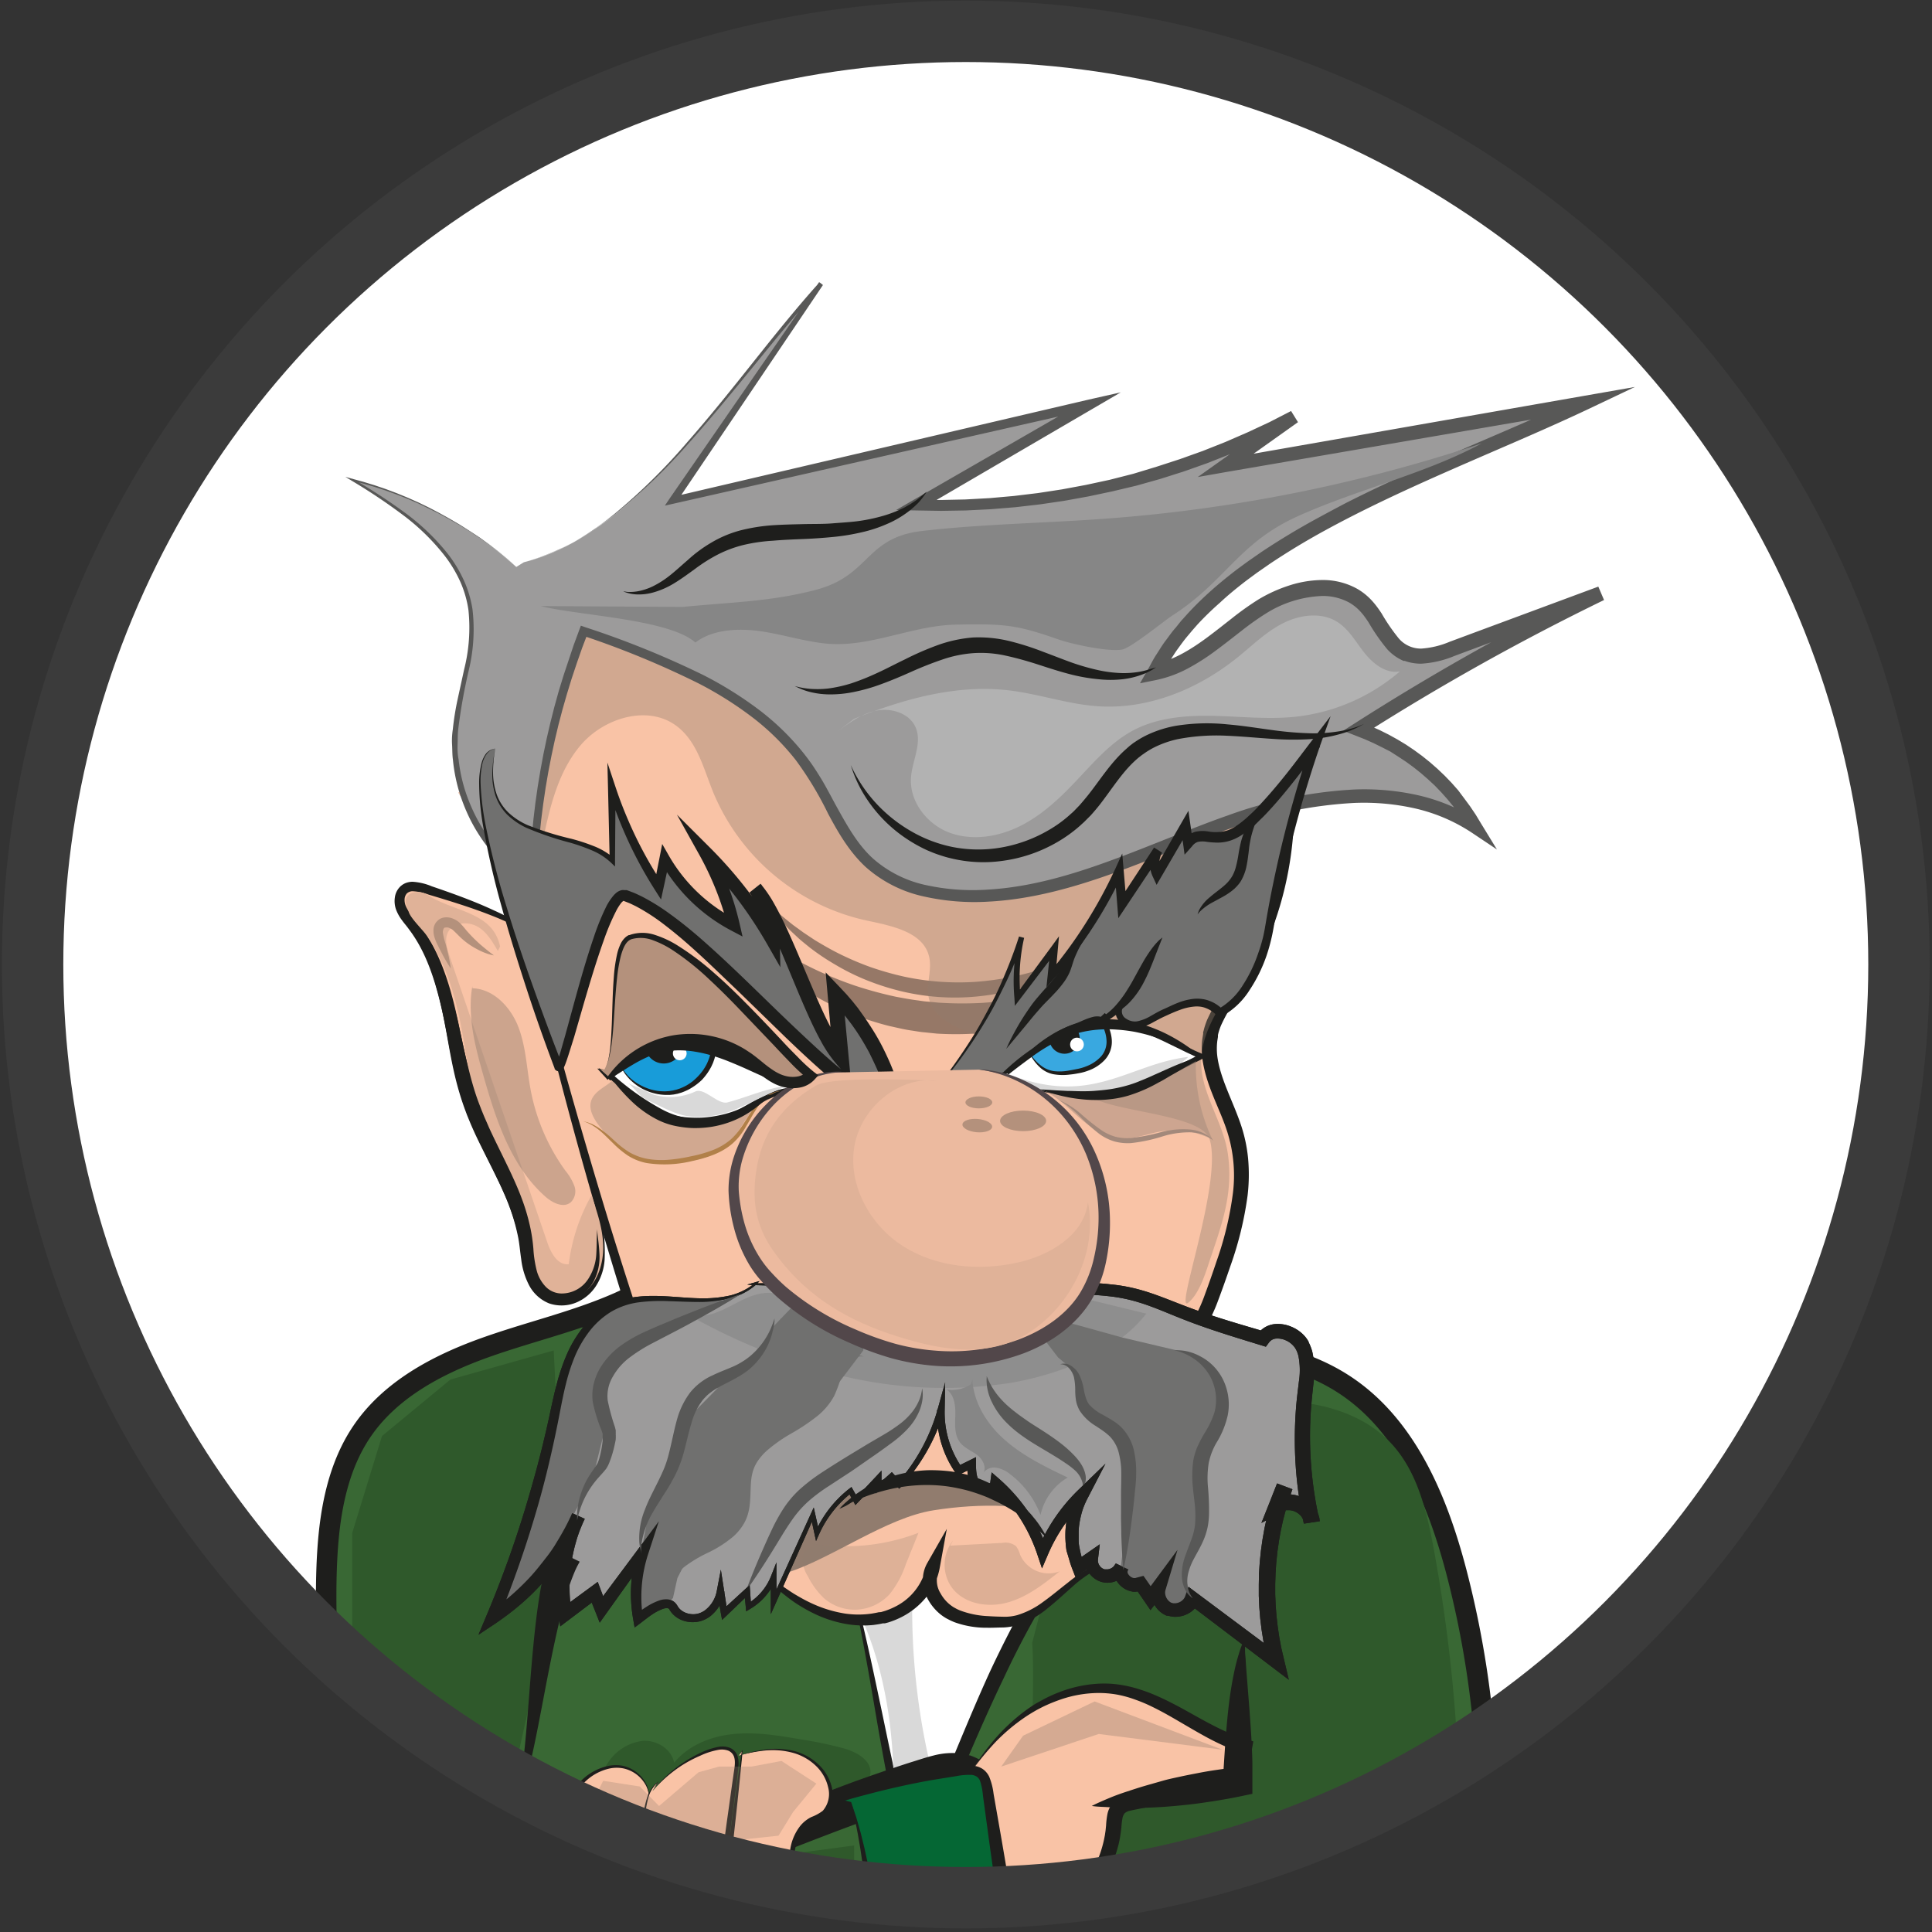 <svg xmlns="http://www.w3.org/2000/svg" viewBox="0 0 377.5 377.5"><rect x="0" y="0" width="377.5" height="377.5" fill="#333333" stroke="none"/><defs><clipPath id="a"><circle cx="188.71" cy="188.46" r="182.34" fill="none"/></clipPath></defs><title>Richard_Vektoren</title><circle cx="188.71" cy="188.46" r="182.34" fill="#fff"/><g clip-path="url(#a)"><path d="M122.61 253.68c-8.89 4.24-18.63 6.34-27.9 9.66s-18.48 8.2-24 16.36c-4.44 6.55-6.08 14.61-6.66 22.51-1.5 20.36 3.23 41.76-4.38 60.71-2.95 7.34-7.7 15.5-4.07 22.53 2.16 4.18 6.7 6.46 10.95 8.46l32.52 15.35c6 2.82 12.07 5.68 18.63 6.44 9.86 1.15 19.58-2.52 28.75-6.31 11.27-4.65 22.63-9.63 34.74-11 7.82-.89 15.72-.24 23.56.41l64.44 5.33c4.31.36 9 .6 12.54-2s4.67-7.11 5.49-11.33a189.08 189.08 0 0 0-2.62-83.56c-3.71-14.21-9.82-28.93-22.18-36.86-8.92-5.73-19.85-7.12-30.38-8.36-37.62-4.46-75.6-8.92-113.3-5.15z" fill="#396834" stroke="#1e1e1c" stroke-miterlimit="10" stroke-width="4"/><path fill="#2f592b" d="M108.19 263.87l-20.18 5.68-13.37 11.04-5.81 18.91v19.83l-.99 33.55-5.4 17.05v8.75l18.77 17.6 39.47 17.61 46.28-14.18-.07-39.12-61.55 8.18-5.97-4.16-.56-10.87 4.23-18.93 5.82-31.19.45-17.72-1.12-22.03z"/><path d="M164.46 303.92c5 11.74 9.33 49 14.37 60.69 8.11-18.16 22.22-59.4 38.8-70.38L187 283.63c-3.83-1.32-7.83-2.67-11.84-2.1-5.78.82-10.22 5.36-14.19 9.65-2.14 2.31-4.31 6-2.14 8.25 1 1 2.52 1.26 3.86 1.76s2.72 1.68 2.45 3.08" fill="#fff"/><path d="M164.46 303.92a56.69 56.69 0 0 1 2.54 7.38c.72 2.51 1.33 5 1.93 7.58 1.18 5.08 2.25 10.18 3.32 15.27s2.11 10.19 3.26 15.25c.58 2.53 1.19 5 1.87 7.54a58 58 0 0 0 2.41 7.25h-2c2.65-6.18 5-12.52 7.61-18.79s5.18-12.54 8-18.71q2.16-4.62 4.53-9.15c.79-1.51 1.61-3 2.45-4.49s1.72-3 2.62-4.41l1.39-2.17 1.46-2.13 1.53-2.09c.54-.68 1.06-1.37 1.62-2a46 46 0 0 1 3.57-3.83 31.31 31.31 0 0 1 4.14-3.36l.33 2.62-9.44-3.3-9.31-3.38-9.41-3.36a58.2 58.2 0 0 0-9.33-2.92 14.17 14.17 0 0 0-4.63-.09l-.62.1-.54.13a10.32 10.32 0 0 0-1.1.32 16 16 0 0 0-2.16.93 33.94 33.94 0 0 0-7.62 6l-1.74 1.76a14.77 14.77 0 0 0-1.5 1.88c-.86 1.31-1.6 2.88-1.2 4.33a3 3 0 0 0 1.37 1.73 12.54 12.54 0 0 0 2.25.94 5.86 5.86 0 0 1 2.21 1.25 2.44 2.44 0 0 1 .88 2.27 2.34 2.34 0 0 0-1-2.11 5.56 5.56 0 0 0-2.2-1 11.4 11.4 0 0 1-2.41-.83 3.68 3.68 0 0 1-1.77-2 4.59 4.59 0 0 1 0-2.7 9.75 9.75 0 0 1 1-2.41 15.85 15.85 0 0 1 1.49-2.12l1.66-1.9a33.12 33.12 0 0 1 7.71-6.7 17.92 17.92 0 0 1 2.38-1.15 12.22 12.22 0 0 1 1.28-.43l.66-.19.61-.13a16.09 16.09 0 0 1 5.32-.08 33 33 0 0 1 5 1.17c1.63.5 3.2 1 4.78 1.55l9.48 3.18 9.47 3.19 9.46 3.24 2.71.93-2.38 1.69a28.4 28.4 0 0 0-3.71 3.05 43.05 43.05 0 0 0-3.32 3.6c-.53.63-1 1.29-1.54 1.94l-1.48 2-1.35 2.04-1.36 2.1a173.56 173.56 0 0 0-9.53 17.71c-2.92 6.07-5.61 12.26-8.24 18.47l-4 9.34c-1.33 3.12-2.66 6.23-4.08 9.33l-1 2.27-.94-2.32a55.16 55.16 0 0 1-2.35-7.6c-.62-2.55-1.17-5.11-1.68-7.67-1-5.12-1.93-10.25-2.8-15.38s-1.76-10.26-2.75-15.36q-.74-3.83-1.62-7.63a56.5 56.5 0 0 0-2.19-7.44z" fill="#1e1e1c"/><path d="M174.55 353.23c.42-12.78-1.16-26.18-6.6-38l10.3-2.91a133.85 133.85 0 0 0 3.12 30.88c.51 2.31 1.06 4.8.1 7-.89 2-2.92 2.24-5 2.74a19.33 19.33 0 0 1-6.18.46" fill="#d9d9d9"/><path d="M201.69 321c.93 15.15-2.78 43.73 5.37 56.54 2.19 3.44-3.47 8.24-.11 10.54 4.79 3.29 4.32 7.42 10.09 8a456.88 456.88 0 0 0 50.44 2.56c4 0 8.25-.19 11.43-2.58 4.18-3.14 5-9 5.44-14.17a307.72 307.72 0 0 0-4.2-79.21c-1.39-7.56-3.29-15.49-8.65-21-4.34-4.46-10.52-6.78-16.69-7.58s-12.44-.21-18.64.38c-6.36.61-13.06 1.34-18.21 5.12-3.72 2.73-6.22 6.77-8.41 10.83" fill="#2f592b"/><path d="M111.44 188.24C104 180.53 93.32 177 83.1 173.67c-1.33-.43-2.9-.83-4 0a3.18 3.18 0 0 0-.81 3.64 12.3 12.3 0 0 0 2.22 3.31c3.88 4.85 5.83 10.94 7.21 17s2.26 12.25 4.34 18.1c3.23 9.05 9.31 17.15 10.74 26.66a47.46 47.46 0 0 0 .93 5.9 7.59 7.59 0 0 0 3.38 4.74 6.17 6.17 0 0 0 6.4-.6 8.57 8.57 0 0 0 3.25-5.75c.3-2.13-.05-4.3 0-6.45s.57-4.47 2.22-5.86c1.06-.89 2.5-1.33 3.36-2.43 1.25-1.61.74-3.93.08-5.86-2.83-8.24-7.48-16-8.25-24.72-.22-2.42-.12-4.87-.53-7.27a9.9 9.9 0 0 0-3.31-6.3" fill="#f9c3a6"/><path d="M111.44 188.24s-.57-.53-1.67-1.5a43.51 43.51 0 0 0-5.14-3.65 57.05 57.05 0 0 0-8.79-4.28c-3.52-1.39-7.59-2.67-12.07-4a10.15 10.15 0 0 0-3.18-.67 1.64 1.64 0 0 0-1.11.45 1.82 1.82 0 0 0-.42 1 3 3 0 0 0 .2 1.37 6.09 6.09 0 0 0 .85 1.43c.36.48.79 1 1.22 1.49s.83 1 1.25 1.65c3.25 4.6 5.13 10.22 6.46 16s2.29 11.73 4.26 17.36 5.18 11 7.76 16.82a43.07 43.07 0 0 1 3 9.2c.64 3.25.52 6.36 1.76 8.63a4.38 4.38 0 0 0 5.89 2.27c2.22-.89 3.63-3.4 3.83-6s-.5-5.65.42-8.8a8.24 8.24 0 0 1 1-2.24 6.61 6.61 0 0 1 .81-1c.16-.16.3-.28.49-.44s.3-.23.48-.36c1.35-.87 2.44-1.26 2.89-2.11a4.39 4.39 0 0 0 .19-3 14.71 14.71 0 0 0-.5-1.74c-.21-.6-.41-1.22-.62-1.8-.83-2.34-1.75-4.6-2.62-6.78a64.12 64.12 0 0 1-3.9-12.29 33.35 33.35 0 0 1-.56-5.37c0-1.66 0-3.16-.13-4.51a12.59 12.59 0 0 0-1.73-5.95 7.42 7.42 0 0 0-1-1.29c-.27-.26-.42-.39-.42-.39s.16.11.45.36a7.52 7.52 0 0 1 1.15 1.23 12.38 12.38 0 0 1 2.18 6c.18 1.37.25 2.9.38 4.53a32.35 32.35 0 0 0 .82 5.19 70.94 70.94 0 0 0 4.39 11.86c.95 2.14 2 4.36 2.91 6.75.25.6.46 1.19.69 1.79a16.76 16.76 0 0 1 .62 2 8.76 8.76 0 0 1 .27 2.22 5 5 0 0 1-.64 2.48 4.53 4.53 0 0 1-.78 1 6.72 6.72 0 0 1-1 .76c-.64.43-1.24.74-1.71 1.08a4.65 4.65 0 0 0-1.76 2.76 12.75 12.75 0 0 0-.27 3.86 36.39 36.39 0 0 1 .1 4.52 10.89 10.89 0 0 1-1.46 4.77 8.49 8.49 0 0 1-3.91 3.53 7.52 7.52 0 0 1-5.49.24 7.64 7.64 0 0 1-4-3.74 14.7 14.7 0 0 1-1.44-4.89c-.24-1.61-.34-3.1-.65-4.54a40.48 40.48 0 0 0-2.81-8.56c-2.43-5.61-5.66-11.06-7.75-17.06s-2.86-12.09-4.1-17.74-2.86-11-5.72-15.29c-.33-.51-.75-1.07-1.12-1.57s-.82-1-1.23-1.59a8.18 8.18 0 0 1-1.06-1.93 4.89 4.89 0 0 1-.25-2.38 3.63 3.63 0 0 1 1.18-2.27l.19-.15a3.29 3.29 0 0 1 .89-.47 3.91 3.91 0 0 1 1.18-.2 11.43 11.43 0 0 1 3.78.89c4.44 1.51 8.49 3 12 4.64a57.89 57.89 0 0 1 8.67 4.81 37.7 37.7 0 0 1 4.94 4c.93 1.04 1.46 1.61 1.46 1.61z" fill="#1e1e1c"/><path d="M146.13 304.78c3.61 3.42 7.38 6.78 11.8 9.07s9.61 3.44 14.44 2.24 9.13-5.1 9.92-10c-1.77 3.13.31 7.3 3.43 9.07s6.91 1.79 10.5 1.76c8.59-.07 13.86-11.78 22.45-11.85 1.4 0 2.94-.08 4-1a5.78 5.78 0 0 0 1.4-3.14l2.29-10.34c.38-1.7 6.57-.17 6.06-1.84-1-3.23-7.14 1.19-10.19-.25a92.63 92.63 0 0 1-18.55-11c-6.05-4.7-13.22-8.79-20.87-8.39-5.73.31-11 3.09-16 5.81l-22.21 11.92c-1.88 1-4 2.39-4.12 4.52-.11 2 1.58 3.55 3.26 4.6s3.59 2 4.42 3.81-.45 4.55-2.38 4.15a2 2 0 0 0 .89 2.57" fill="#f9c3a6"/><path d="M146.23 304.67a73.16 73.16 0 0 0 8.85 6.71c.79.47 1.58.93 2.39 1.35s1.65.8 2.47 1.13a24.58 24.58 0 0 0 5.17 1.42 18 18 0 0 0 5.25 0c.43-.08.86-.14 1.28-.25l.36-.03h.12l.17-.05.67-.2a14.86 14.86 0 0 0 2.3-1 11.38 11.38 0 0 0 5.77-7.8l2.46.86a4.75 4.75 0 0 0 .28 4.51 7.33 7.33 0 0 0 1.59 2 7.73 7.73 0 0 0 1 .74l.62.34c.19.08.37.18.58.26a17.51 17.51 0 0 0 5.51 1.12c1 .07 2 .1 3 .12a9.2 9.2 0 0 0 2.71-.32 16.44 16.44 0 0 0 5.08-2.61c1.61-1.15 3.16-2.46 4.77-3.71a28.58 28.58 0 0 1 5.18-3.39 13 13 0 0 1 3-1 19.61 19.61 0 0 1 3.08-.23 4 4 0 0 0 2.52-.87 4.82 4.82 0 0 0 1.15-2.49l1.27-5.94.62-3 .31-1.49v-.39a1.1 1.1 0 0 1 .09-.23 1.19 1.19 0 0 1 .22-.31 2.09 2.09 0 0 1 .91-.52 14.75 14.75 0 0 1 3.17-.35 8.19 8.19 0 0 0 1.38-.16c.19 0 .31-.17.19 0a.31.31 0 0 0-.05.18c0 .06-.08-.22-.11-.24a.84.84 0 0 0-.65-.38 4.2 4.2 0 0 0-1.25.08c-.92.17-1.87.49-2.87.76a12.44 12.44 0 0 1-3.23.56 4.42 4.42 0 0 1-1.88-.38l-1.39-.62a97.64 97.64 0 0 1-10.91-5.64c-1.76-1.07-3.49-2.2-5.15-3.41s-3.22-2.43-4.88-3.51a34 34 0 0 0-10.5-4.87 21.32 21.32 0 0 0-5.58-.61H182.59l-.76.06c-.46.07-.88.1-1.35.2a23 23 0 0 0-2.76.67 62.92 62.92 0 0 0-10.72 4.75c-3.57 1.91-7.18 3.75-10.77 5.63l-10.81 5.55a15.18 15.18 0 0 0-2.42 1.43 3.85 3.85 0 0 0-1.5 1.9 2.3 2.3 0 0 0-.1.52 2.15 2.15 0 0 0 0 .56 3.13 3.13 0 0 0 .44 1.1 7.22 7.22 0 0 0 1.9 1.93c1.53 1.11 3.63 2.07 4.72 4.14a3.75 3.75 0 0 1 0 3.36 3.24 3.24 0 0 1-1.09 1.32 2.14 2.14 0 0 1-1.71.31l.34-.24a1.74 1.74 0 0 0 .69 2.3l-.12.27a2.18 2.18 0 0 1-1.1-2.85l.09-.2h.24a1.82 1.82 0 0 0 1.9-1.38 2.76 2.76 0 0 0-.2-2.49 6.12 6.12 0 0 0-2-1.87c-.81-.53-1.7-1-2.61-1.55a8.79 8.79 0 0 1-2.46-2.24 4.43 4.43 0 0 1-.78-3.59 5.75 5.75 0 0 1 2-3 17.18 17.18 0 0 1 2.68-1.8l10.58-6c3.54-2 7.06-4 10.62-5.91a59.73 59.73 0 0 1 11.28-5.25 26.15 26.15 0 0 1 3.14-.75c.52-.11 1.11-.16 1.65-.23l.76-.06h.84a22.43 22.43 0 0 1 6.44.79 37 37 0 0 1 11.36 5.57c1.72 1.17 3.36 2.5 4.91 3.69s3.21 2.36 4.87 3.45a116.3 116.3 0 0 0 10.44 5.94l1.35.69a2.46 2.46 0 0 0 1.07.26 10.82 10.82 0 0 0 2.76-.36c1-.22 2-.49 3-.65a5.6 5.6 0 0 1 1.77 0 2.32 2.32 0 0 1 1.73 1.31 1.38 1.38 0 0 1 .08.2v.22a1.22 1.22 0 0 1-.13.91 1.65 1.65 0 0 1-1.11.67 9.25 9.25 0 0 1-1.64.12 14.39 14.39 0 0 0-2.87.16 1.06 1.06 0 0 0-.41.18.25.25 0 0 0-.05.12l-.07.3-.35 1.48-.69 3-1.36 5.93a5.69 5.69 0 0 1-1.3 2.92 4.92 4.92 0 0 1-3.08 1.16 19 19 0 0 0-3 .25 10.53 10.53 0 0 0-2.72 1 24 24 0 0 0-4.81 3.46c-1.51 1.32-3 2.73-4.6 4a18.07 18.07 0 0 1-5.5 3.22 11.45 11.45 0 0 1-3.29.61c-1 0-2 .07-3.09.05a18.24 18.24 0 0 1-6.38-1.07c-.26-.1-.54-.23-.81-.35l-.73-.37a9.05 9.05 0 0 1-1.44-1 10 10 0 0 1-2.21-2.71 8.11 8.11 0 0 1-1-3.43 6.6 6.6 0 0 1 .82-3.67l3.84-6.72-1.38 7.59a13.12 13.12 0 0 1-.93 3 14.26 14.26 0 0 1-1.62 2.64 14.94 14.94 0 0 1-4.66 3.87 16.87 16.87 0 0 1-2.83 1.18l-.68.18h-.39l-.37.08c-.49.11-1 .17-1.48.24a19.7 19.7 0 0 1-5.89-.3 23.92 23.92 0 0 1-5.51-1.83c-.89-.42-1.7-.86-2.54-1.36s-1.61-1-2.38-1.58a61 61 0 0 1-8.32-7.6z" fill="#1e1e1c"/><path d="M89.51 154.81c10 14.32 14.18 31.77 18.6 48.66Q115.58 232 124.7 260l93.53 5.45c3.58.21 7.36.38 10.56-1.23 4.67-2.34 6.82-7.72 8.59-12.65 3.42-9.56 6.88-19.88 4.18-29.67-1.85-6.7-6.54-13.13-5.07-19.92.72-3.31 2.82-6.1 4.66-8.95a65.18 65.18 0 0 0 10.25-38.83c-7.18 1.53-14.62 3.05-21.79 1.51s-14-7-14.75-14.34c-21.19 4.48-85.92-36.75-102.54-27-11.59 6.79-15.69 26.62-11.16 35.16 3.39 6.39-5.45-.94-11.54 3l.43 2.31" fill="#f9c3a6"/><path d="M89.51 154.81l2 2.88c.61 1 1.24 2 1.82 3 1.16 2 2.26 4.06 3.26 6.16s1.95 4.22 2.8 6.38c.43 1.08.86 2.16 1.25 3.25s.8 2.18 1.17 3.28c.76 2.2 1.46 4.41 2.14 6.63s1.32 4.45 1.95 6.69l3.68 13.43q3.72 13.4 7.72 26.72t8.39 26.51l-.89-.69c18.51 1 37 1.88 55.53 2.95l27.76 1.56 6.94.39c2.31.11 4.65.31 6.86.31a14.25 14.25 0 0 0 6.18-1.16 10 10 0 0 0 2.49-1.74 13.79 13.79 0 0 0 2-2.42 31.05 31.05 0 0 0 2.87-6c.79-2.13 1.56-4.34 2.28-6.5a64.86 64.86 0 0 0 3.18-13.19 28.22 28.22 0 0 0-1.39-13c-1.47-4.2-3.88-8.37-4.57-13.42a15.4 15.4 0 0 1 0-3.83l.16-1v-.24c0-.16 0-.16.06-.25l.1-.42a15.6 15.6 0 0 1 .63-1.85 37.51 37.51 0 0 1 3.63-6.24c.6-.89 1.22-1.94 1.83-2.91s1.12-1.93 1.62-2.95a63.33 63.33 0 0 0 2.81-6.18 64.26 64.26 0 0 0 3.57-13.1 63.39 63.39 0 0 0 .73-13.55l1.66 1.27a106.91 106.91 0 0 1-11 1.9q-1.4.14-2.82.21t-2.84 0q-1.43 0-2.85-.2t-2.84-.46l-1.38-.34-1.43-.45-1.36-.53-1.32-.61a25.07 25.07 0 0 1-2.51-1.48 23 23 0 0 1-2.3-1.8 20.6 20.6 0 0 1-2-2.13c-.31-.38-.59-.79-.89-1.19s-.52-.85-.78-1.27-.44-.9-.66-1.34-.35-.94-.53-1.41l-.42-1.48-.22-1.5 1.55 1.14a29 29 0 0 1-10.59-.34 86.22 86.22 0 0 1-10-2.6c-6.51-2.07-12.84-4.56-19.12-7.1l-18.78-7.76c-6.26-2.56-12.54-5.07-18.93-7.21-3.19-1.07-6.42-2-9.68-2.8a40.35 40.35 0 0 0-9.86-1.24 13.63 13.63 0 0 0-4.72.91 8 8 0 0 0-1 .53l-1.06.7a10.08 10.08 0 0 0-1 .72l-.91.8a26.68 26.68 0 0 0-5.91 7.91 36.76 36.76 0 0 0-3.23 9.47 30.18 30.18 0 0 0-.39 10c.07.41.12.83.2 1.24l.32 1.21.16.6c.07.2.16.38.23.58l.48 1.15c.19.39.38.76.53 1.18a2.14 2.14 0 0 1 .16 1.38.79.79 0 0 1-.63.47 2.31 2.31 0 0 1-.69 0 10.81 10.81 0 0 1-1.27-.22 27.28 27.28 0 0 0-5-.84 8.39 8.39 0 0 0-4.83 1.14l.4 2.32-.46-2.3a8.52 8.52 0 0 1 4.87-1.29 27.49 27.49 0 0 1 5 .71 10.5 10.5 0 0 0 1.23.18.87.87 0 0 0 .92-.27 1.86 1.86 0 0 0-.19-1.08c-.15-.37-.35-.75-.54-1.12l-.53-1.18c-.08-.2-.18-.39-.25-.59l-.06-.7-.39-1.2c-.09-.42-.15-.84-.23-1.27a30.84 30.84 0 0 1 .19-10.22 37.63 37.63 0 0 1 3.11-9.76 27.69 27.69 0 0 1 6-8.37l1-.89a10.59 10.59 0 0 1 1-.76l1-.72a9 9 0 0 1 1.21-.66 14.92 14.92 0 0 1 5.17-1.12 39.9 39.9 0 0 1 10.26 1.11c3.43.66 6.68 1.66 9.95 2.66 6.48 2.08 12.82 4.53 19.12 7l18.86 7.53c6.29 2.46 12.61 4.85 19 6.81a85.71 85.71 0 0 0 9.75 2.46 26.66 26.66 0 0 0 9.6.31l1.33-.27.21 1.4.19 1.22.32 1.2.44 1.16c.19.37.36.75.56 1.12s.43.72.66 1.07.49.68.76 1a18 18 0 0 0 1.76 1.83 20.35 20.35 0 0 0 2 1.57 22.47 22.47 0 0 0 2.23 1.3l1.17.54 1.2.46 1.19.38 1.29.32q1.28.26 2.58.41t2.63.17h2.65q1.33 0 2.66-.21a104.47 104.47 0 0 0 10.67-1.9l1.57-.34.09 1.6a66.17 66.17 0 0 1-.71 14.16 67.09 67.09 0 0 1-3.65 13.7 66.21 66.21 0 0 1-2.91 6.48c-.52 1.06-1.14 2.1-1.72 3.14s-1.17 2-1.86 3a35.13 35.13 0 0 0-3.34 5.76 13.08 13.08 0 0 0-.49 1.43l-.1.42a1.54 1.54 0 0 0 0 .17v.19l-.12.75a12.43 12.43 0 0 0 0 3.1c.57 4.22 2.83 8.3 4.42 12.81a29.28 29.28 0 0 1 1.59 7.11 34.93 34.93 0 0 1-.1 7.24 67.61 67.61 0 0 1-3.36 13.78c-.76 2.23-1.52 4.39-2.35 6.6a33.71 33.71 0 0 1-3.18 6.51 16.58 16.58 0 0 1-2.43 2.91 12.94 12.94 0 0 1-3.2 2.21 16.93 16.93 0 0 1-7.37 1.4c-2.43 0-4.71-.22-7-.34l-6.94-.42-27.75-1.67c-18.5-1.09-37-2.35-55.5-3.52L124 261l-.21-.65q-4.23-13.27-8.09-26.66t-7.3-26.88l-3.4-13.5c-.58-2.24-1.18-4.48-1.81-6.71s-1.28-4.45-2-6.65q-.52-1.66-1.1-3.29c-.37-1.1-.77-2.18-1.18-3.26q-1.22-3.25-2.64-6.42c-.94-2.11-2-4.18-3.09-6.22-.55-1-1.16-2-1.74-3z" fill="#1e1e1c"/><path d="M110.83 366.27c1.53-4.4 3.06-10.11 4.59-14.51a28.18 28.18 0 0 1 3.42-7.42 9.51 9.51 0 0 1 6.74-4.19c2.73-.19 5.65 1.59 6.14 4.28 2.76-3.4 7.15-5.15 11.5-5.6s8.74.25 13.06 1a77.05 77.05 0 0 1 8.77 1.84c2.49.72 5.39 2.44 5 5-.32 2.35-3.08 3.34-5.28 4.25A21.33 21.33 0 0 0 153.95 361c-14.24-.46-27.84 9.82-41.55 6.37" fill="#2f592b"/><path d="M141.85 178l.84.68c.54.44 1.33 1.13 2.37 1.91.52.39 1.06.84 1.7 1.3s1.31.95 2 1.47l2.37 1.57 2.67 1.63c1.9 1.07 4 2.2 6.21 3.21a71.17 71.17 0 0 0 7.18 2.86 77.53 77.53 0 0 0 7.92 2.14c1.37.25 2.75.52 4.15.69.7.1 1.39.22 2.1.26l2 .19a72.43 72.43 0 0 0 8.51.05 77.79 77.79 0 0 0 8.15-1 70.9 70.9 0 0 0 7.51-1.81c2.38-.68 4.57-1.51 6.6-2.29l2.88-1.23 2.57-1.21c.79-.41 1.52-.82 2.23-1.16s1.3-.73 1.87-1c1.14-.63 2-1.18 2.61-1.55l.93-.55-.71.82c-.48.51-1.13 1.34-2.11 2.23-.48.45-1 1-1.6 1.52s-1.27 1.08-2 1.68l-2.37 1.79c-.85.61-1.79 1.19-2.75 1.82a56.2 56.2 0 0 1-6.62 3.43 55.18 55.18 0 0 1-7.9 2.76 58.62 58.62 0 0 1-8.85 1.61 61.66 61.66 0 0 1-9.25.14l-2.41-.25c-.78-.06-1.55-.2-2.32-.32-1.55-.2-3.05-.59-4.55-.91a58.74 58.74 0 0 1-8.53-2.86 55 55 0 0 1-7.43-3.86 56.09 56.09 0 0 1-6.06-4.34c-.86-.77-1.71-1.47-2.46-2.2l-2.09-2.11c-.62-.69-1.21-1.33-1.73-1.94s-1-1.22-1.37-1.74c-.84-1-1.35-1.93-1.76-2.5z" fill="#967867"/><path d="M149.65 176.21l.65.6c.42.38 1 1 1.84 1.65s1.8 1.5 3 2.41l1.89 1.37 2.15 1.43c1.54.93 3.21 1.91 5.05 2.81a57.83 57.83 0 0 0 5.91 2.5 59.52 59.52 0 0 0 6.57 1.86 50.82 50.82 0 0 0 14 1 60.57 60.57 0 0 0 6.77-.91 58.22 58.22 0 0 0 6.2-1.63c1.95-.63 3.75-1.36 5.4-2.06l2.33-1.11 2.07-1.08c1.27-.74 2.39-1.37 3.27-2s1.58-1.05 2.06-1.37l.72-.5-.62.62c-.41.39-1 1-1.8 1.72-.41.35-.84.76-1.35 1.17l-1.7 1.31-2 1.37c-.71.46-1.48.9-2.27 1.39a45.21 45.21 0 0 1-5.41 2.62 44.65 44.65 0 0 1-6.4 2.11 49.08 49.08 0 0 1-7.12 1.22 45 45 0 0 1-14.86-1.05 49.71 49.71 0 0 1-6.87-2.22 44.85 44.85 0 0 1-6-3 45.41 45.41 0 0 1-5-3.37c-.72-.59-1.42-1.14-2.05-1.7l-1.75-1.64-1.46-1.51c-.44-.48-.82-.94-1.17-1.35-.72-.8-1.18-1.5-1.53-2z" fill="#967867"/><path d="M105.92 165c1.42-6.88 3-14.08 7.56-19.42s13.16-7.94 18.75-3.7c4 3 5.25 8.31 7.13 12.94a42.25 42.25 0 0 0 29.76 25c5 1.07 11.32 2.21 12.44 7.17.58 2.58-.63 5.3-.1 7.89.91 4.38 6 6.18 10.25 7.63a70.83 70.83 0 0 1 21 11.51c4.15 3.3 22.09 3.54 23.65 8.61 2.58 8.39-7 34.15-4.18 31.91 2-1.63 3.19-5.2 4-7.67 2.42-7.3 4.88-13.42 3.73-21.45-.94-6.54-5.73-12.37-5.17-19 .53-6.25 4.8-11.42 8.06-16.78a57.42 57.42 0 0 0 8.2-32.9 80.06 80.06 0 0 1-53.4-5.14c-11-5.19-20.61-12.81-30.77-19.47s-21.32-12.55-33.43-13.54c-5.57-.46-11.38.2-16.28 2.9-6.74 3.71-10.91 10.71-14.66 17.43-2.29 4.11-4.6 8.42-4.89 13.12s2.05 9.9 6.52 11.4" fill="#917c6e" opacity=".38"/><path d="M102.36 109.86c22.83-5.65 40.19-34.78 58.08-54.41l-28.9 42.32 81.34-18.7-33.78 19.62a147.78 147.78 0 0 0 73.76-17.27l-13.37 9.51 70.14-12.21c-29.93 14.1-70.75 26.88-83.92 52.56 7.57-1.52 13.23-7.61 19.61-12s15.8-6.79 21.29-1.35c3.08 3 4.32 8.09 8.34 9.72 2.88 1.16 6.12.08 9-1l28.82-10.72a475.66 475.66 0 0 0-47.31 26.51 44.15 44.15 0 0 1 22.73 19c-14.58-9.64-34.09-6.11-50.48 0S205 175.91 187.51 175c-6.17-.33-12.5-2-17.17-6-5.46-4.73-7.88-12-11.81-18-9.68-14.92-27.67-21.72-44.45-27.61a146.78 146.78 0 0 0-9.93 49.39 32.69 32.69 0 0 1-15.2-29.42c.55-8.19 4.24-16.23 3-24.34-1.83-11.65-13-19.17-23.07-25.24a76.71 76.71 0 0 1 32 17" fill="#9c9b9b"/><path d="M102.36 109.86a39.66 39.66 0 0 0 4.79-1.59c.77-.33 1.56-.64 2.31-1s1.51-.74 2.24-1.15a49 49 0 0 0 4.29-2.64c1.39-.94 2.73-2 4-3a116 116 0 0 0 14.35-14.14c4.48-5.1 8.66-10.34 12.87-15.63s8.4-10.53 12.92-15.55l.67.53-28.67 42.49-.74-1.09 81.28-19 6.33-1.43-5.6 3.27-33.75 19.71-.52-2 4.75.05 4.75-.1 4.74-.26 4.73-.42 4.72-.57 4.69-.72 4.67-.87 4.64-1 4.6-1.17 4.58-1.39 4.52-1.47 4.48-1.6 4.41-1.75 4.35-1.89 4.29-2 4.22-2.17 1.35 2.18L240.24 92l-1-2.35 70.13-12.28 10.08-1.76-9.24 4.39c-7.63 3.6-15.38 6.87-23.07 10.22s-15.34 6.75-22.78 10.54q-2.79 1.42-5.53 2.92t-5.41 3.11q-2.67 1.62-5.25 3.34l-2.55 1.77c-.83.62-1.67 1.22-2.49 1.85-1.63 1.27-3.23 2.57-4.75 4A60 60 0 0 0 234 122l-1 1.14-1 1.19c-.66.78-1.25 1.61-1.85 2.43s-1.12 1.69-1.68 2.54-1 1.77-1.49 2.65l-1.6-2.12c3.75-.76 7.18-2.83 10.43-5.23 1.63-1.2 3.24-2.49 4.88-3.77a56.78 56.78 0 0 1 5.2-3.7 28.69 28.69 0 0 1 5.95-2.71 21.51 21.51 0 0 1 6.55-1.09 13.78 13.78 0 0 1 6.71 1.67 11.91 11.91 0 0 1 2.79 2.18 14.71 14.71 0 0 1 1.1 1.3c.34.45.65.9.95 1.35a37.14 37.14 0 0 0 3.36 4.9 5.68 5.68 0 0 0 4.41 2 17.09 17.09 0 0 0 5.51-1.32l5.81-2.16 23.27-8.63 1.12 2.62a474.26 474.26 0 0 0-47.2 26.38l-.22-2.45 1.82.71 1.78.79 1.74.87 1.7.94 1.66 1 1.62 1.09 1.57 1.15 1.52 1.22 1.46 1.28 1.41 1.34 1.35 1.4 1.29 1.46 1.18 1.58 1.16 1.57 1.09 1.62 1 1.66 3.14 5.13-5-3.34a33.73 33.73 0 0 0-10.91-4.66 45.47 45.47 0 0 0-12-1.09 82.79 82.79 0 0 0-23.82 4.87c-3.85 1.33-7.7 2.87-11.53 4.38s-7.69 3.06-11.61 4.46c-7.81 2.8-16 5.13-24.43 5.57a45 45 0 0 1-12.65-1 25.1 25.1 0 0 1-11.44-5.81c-3.22-3-5.35-6.74-7.3-10.38a66.71 66.71 0 0 0-6.3-10.45 47.16 47.16 0 0 0-8.63-8.48 71 71 0 0 0-10.34-6.5 175.85 175.85 0 0 0-22.78-9.39l1.12-.51-1.12 2.94-1.05 3-1 3-.92 3-.86 3-.79 3-.73 3.06-.66 3.08-.6 3.09-.53 3.1-.46 3.11-.4 3.12-.33 3.13-.26 3.14-.2 3.14-.13 3.15-.03 1.29-1-.68a32.65 32.65 0 0 1-4.8-3.68 31.59 31.59 0 0 1-4-4.5 33.43 33.43 0 0 1-3.18-5.14 35.55 35.55 0 0 1-2.19-5.61 32.71 32.71 0 0 1-1.13-5.91c-.14-1-.11-2-.17-3s0-2 .15-3a54 54 0 0 1 .95-5.9l1.26-5.78a33.26 33.26 0 0 0 .84-11.6 21 21 0 0 0-1.61-5.57 25.52 25.52 0 0 0-3-5 43.32 43.32 0 0 0-8.41-8.17 112 112 0 0 0-9.82-6.55l-1.21-.74 1.36.38 2.21.61 2.19.67 2.17.74 2.15.81 2.12.87 2.09.93 2.06 1 2 1.05 2 1.11 2 1.17 1.93 1.23 1.93 1.26 1.85 1.34 1.81 1.4 1.77 1.45 1.72 1.5-1.74-1.48-1.78-1.43-1.82-1.38-1.87-1.32-1.9-1.26-1.94-1.21-2-1.15-2-1.09-2-1-2.07-1-2.1-.91-2.12-.84-2.15-.78-2.17-.71-2.18-.64-2.21-.58.15-.36a112.48 112.48 0 0 1 9.93 6.45 43.9 43.9 0 0 1 8.61 8.19 26.21 26.21 0 0 1 3.11 5.11 21.81 21.81 0 0 1 1.73 5.75 34.07 34.07 0 0 1-.72 11.9 106.71 106.71 0 0 0-2.07 11.59c-.11 1-.08 1.92-.12 2.91s0 1.94.19 2.9a31.58 31.58 0 0 0 1.15 5.69 34.35 34.35 0 0 0 2.17 5.38 32.17 32.17 0 0 0 3.08 4.93 30.26 30.26 0 0 0 3.9 4.28 31.26 31.26 0 0 0 4.61 3.47l-1.09.59.1-3.18.17-3.18.24-3.17.31-3.17.38-3.16.45-3.15.52-3.14.58-3.13.65-3.11.72-3.1.78-3.08.85-3.07.92-3 1-3 1-3 1.11-3 .3-.8.82.29a177.53 177.53 0 0 1 23.08 9.35 72.9 72.9 0 0 1 10.66 6.62 49.19 49.19 0 0 1 9.06 8.79c.65.83 1.31 1.72 1.87 2.56s1.15 1.78 1.69 2.68c1.06 1.81 2 3.66 3 5.46 2 3.6 4 7.13 6.92 9.77a22.85 22.85 0 0 0 10.46 5.2 42.69 42.69 0 0 0 12 .85c8.09-.47 16-2.77 23.7-5.58 3.86-1.4 7.68-2.93 11.52-4.46s7.68-3.07 11.63-4.45a85.33 85.33 0 0 1 24.57-5.06 48.1 48.1 0 0 1 12.66 1.13 36.4 36.4 0 0 1 11.78 5l-1.9 1.79-1-1.56-1-1.51-1.02-1.51-1.16-1.42-1.22-1.37-1.27-1.32-1.35-1.25-1.38-1.2-1.43-1.14-1.48-1.08-1.52-1-1.56-1L270 146l-1.64-.81-1.67-.74-1.7-.67-2.54-1 2.27-1.45a477.06 477.06 0 0 1 47.42-26.63l1.12 2.62L290 126l-5.82 2.17a19.69 19.69 0 0 1-6.5 1.51 9.63 9.63 0 0 1-1.83-.17 9 9 0 0 1-1-.25l-.37-.13h-.25l-.21-.1a9.21 9.21 0 0 1-2.95-2.16 38.29 38.29 0 0 1-3.68-5.29c-.27-.41-.55-.81-.83-1.19a11.11 11.11 0 0 0-.9-1.06 9 9 0 0 0-2.08-1.62 10.81 10.81 0 0 0-5.24-1.26 22.19 22.19 0 0 0-10.95 3.4 54.12 54.12 0 0 0-4.91 3.49c-1.62 1.25-3.25 2.55-4.95 3.8a43 43 0 0 1-5.41 3.46 23.27 23.27 0 0 1-6.2 2.27l-3.17.64 1.57-2.76c.54-.94 1-1.91 1.61-2.83s1.14-1.85 1.8-2.71 1.26-1.76 2-2.58l1-1.25 1.08-1.2a62.94 62.94 0 0 1 4.57-4.53c1.59-1.44 3.25-2.79 4.93-4.09.85-.65 1.71-1.27 2.57-1.9l2.62-1.82q2.66-1.77 5.38-3.41t5.52-3.16q2.79-1.52 5.61-3c15.08-7.64 30.82-13.63 46-20.71l.82 2.6-70.13 12.05-5.67 1 4.69-3.33 13.38-9.49 1.35 2.18-4.3 2.2-4.37 2.06-4.43 1.91-4.49 1.77-4.55 1.61-4.6 1.46-4.65 1.31-4.68 1.11-4.72 1-4.75.86-4.77.7-4.79.55-4.81.39-4.82.24-4.82.08-4.82-.08-4-.07 3.44-2 33.85-19.5.71 1.8-81.4 18.43-1.77.4 1-1.49 29.13-42.17.67.53c-4.55 4.94-8.8 10.16-13.06 15.38s-8.51 10.45-13 15.47a116.33 116.33 0 0 1-14.54 14c-1.33 1-2.69 2-4.09 3a49.13 49.13 0 0 1-4.33 2.6c-.74.41-1.49.78-2.26 1.13s-1.54.68-2.32 1a39.69 39.69 0 0 1-4.75 1.61z" fill="#585857"/><path d="M96.78 146.27c-3.95 19.52 15.57 15 22.86 21.84l-.11-14.21a80.49 80.49 0 0 0 9.18 19.42l1.15-5.57a32.8 32.8 0 0 0 13.48 13 57.45 57.45 0 0 0-5.49-14.16A83.62 83.62 0 0 1 151 183.72a18.21 18.21 0 0 0-3.39-10.08c5.58 6.34 11.16 26.68 16.74 33l-1.15-12.59a47.2 47.2 0 0 1 12.43 23.62c-14.59-4.76-38.9-37.9-53.49-42.66-4.31-1.4-11.94 34.87-12.92 33.51-.04.02-23.62-60.27-12.44-62.25z" fill="#70706f"/><path d="M96.78 146.27a24.6 24.6 0 0 0-.44 4.48 13.24 13.24 0 0 0 .69 4.4 9.26 9.26 0 0 0 2.38 3.68 13.21 13.21 0 0 0 3.7 2.4 59.6 59.6 0 0 0 8.56 2.67 37.71 37.71 0 0 1 4.34 1.42 13.47 13.47 0 0 1 4 2.41l-.88.38-.33-14.21-.12-4.9 1.55 4.66c.56 1.69 1.17 3.36 1.84 5s1.39 3.27 2.16 4.87a79.5 79.5 0 0 0 5.27 9.25l-1.72.32 1.1-5.58.51-2.61 1.33 2.33a31.71 31.71 0 0 0 13.15 12.46l-1.67 1.3a56.17 56.17 0 0 0-2.29-7.09 59.51 59.51 0 0 0-3.18-6.73l-4.46-8 6.49 6.48A84.94 84.94 0 0 1 152.12 183l-2.52.71a16.85 16.85 0 0 0-3.16-9.31l2.16-1.72a24.93 24.93 0 0 1 2.77 4.08c.78 1.39 1.48 2.81 2.15 4.23 1.33 2.84 2.53 5.71 3.74 8.56s2.4 5.69 3.69 8.46c.65 1.38 1.32 2.74 2.05 4a22.24 22.24 0 0 0 2.42 3.58l-2.62 1.13-1.1-12.52-.37-4.2 2.87 3 1.19 1.27 1.14 1.32 1.09 1.36 1 1.4q1 1.42 1.93 2.9t1.72 3q.8 1.55 1.5 3.14t1.27 3.24l.55 1.65.49 1.67.43 1.69.36 1.7.5 2.34-2.27-.77a27.58 27.58 0 0 1-6.18-3.16c-1.89-1.25-3.67-2.62-5.4-4-3.45-2.83-6.68-5.86-9.87-8.91l-9.46-9.21c-3.16-3-6.3-6.1-9.59-9a89.91 89.91 0 0 0-5-4.11 39 39 0 0 0-5.38-3.46c-.47-.22-.94-.47-1.42-.66l-.72-.28-.36-.14h.16a2.15 2.15 0 0 0-.61.59 9.84 9.84 0 0 0-.79 1.25 44.77 44.77 0 0 0-2.51 5.92c-1.47 4.1-2.72 8.31-3.95 12.52l-1.83 6.34-1 3.18c-.17.53-.34 1.06-.53 1.6-.1.27-.19.54-.31.82a5 5 0 0 1-.22.45 1.84 1.84 0 0 1-.21.31 1 1 0 0 1-.13.13l-.1.07-.19.1a.92.92 0 0 1-.64 0 .9.9 0 0 1-.43-.33l-.06-.06v-.12c-1.94-5.15-3.78-10.33-5.48-15.55s-3.34-10.47-4.8-15.77a161.64 161.64 0 0 1-3.7-16.07 49.81 49.81 0 0 1-.77-8.22 15.58 15.58 0 0 1 .49-4.1 5.31 5.31 0 0 1 .91-1.85 2.78 2.78 0 0 1 1.76-.92zm0 0a2.74 2.74 0 0 0-1.69 1.07 5.21 5.21 0 0 0-.83 1.85 15.38 15.38 0 0 0-.35 4.06 53 53 0 0 0 1 8.12A160.94 160.94 0 0 0 99 177.26c1.59 5.24 3.34 10.43 5.18 15.59s3.74 10.3 5.75 15.38l-.1-.18a.71.71 0 0 0-.35-.26.77.77 0 0 0-.54 0l-.14.07h-.06l-.05.05s.09-.18.13-.29.18-.47.27-.72c.17-.5.33-1 .48-1.54l.9-3.16 1.74-6.36c1.17-4.25 2.37-8.49 3.81-12.7a46.54 46.54 0 0 1 2.56-6.25 11.9 11.9 0 0 1 1-1.54 5.26 5.26 0 0 1 .69-.77 2.6 2.6 0 0 1 1.23-.66 2 2 0 0 1 .47 0h.48l.41.15.82.31c.55.21 1.05.47 1.58.71a41.13 41.13 0 0 1 5.76 3.58c1.82 1.31 3.55 2.71 5.24 4.15 6.74 5.83 12.9 12.18 19.26 18.18 3.18 3 6.39 6 9.76 8.72 1.69 1.36 3.4 2.67 5.19 3.84a25 25 0 0 0 5.55 2.82l-1.77 1.62-.35-1.6-.41-1.59-.49-1.62-.53-1.55q-.56-1.54-1.22-3t-1.43-3q-.78-1.45-1.64-2.84t-1.84-2.72l-1-1.31-1-1.27-1.08-1.23-1.13-1.19 2.5-1.15 1.19 12.58.45 4.72-3.06-3.6a25 25 0 0 1-2.76-4.11c-.78-1.4-1.47-2.82-2.13-4.25-1.31-2.85-2.5-5.73-3.69-8.59s-2.36-5.71-3.64-8.48c-.64-1.38-1.31-2.75-2-4.06a22.39 22.39 0 0 0-2.41-3.61l2.16-1.72a19.58 19.58 0 0 1 3.62 10.86l.12 5.32-2.64-4.61A82.31 82.31 0 0 0 137 167.49l2-1.52a56.84 56.84 0 0 1 5.51 14.5l.58 2.52-2.27-1.2A33.88 33.88 0 0 1 129 168.23l1.85-.29-1.2 5.56-.49 2.26-1.23-1.94a81 81 0 0 1-9.09-19.71l1.44-.23-.11 14.22v1.21l-.87-.83a12.5 12.5 0 0 0-3.64-2.32 36.89 36.89 0 0 0-4.2-1.49 60 60 0 0 1-8.59-2.92 13.67 13.67 0 0 1-3.78-2.59 9.65 9.65 0 0 1-2.34-3.91 13.47 13.47 0 0 1-.55-4.5 24.68 24.68 0 0 1 .58-4.48z" fill="#1e1e1c"/><path d="M181.33 214.5a90.48 90.48 0 0 0 18.26-31.41 36.12 36.12 0 0 0-.8 11.81l7.19-9.59-.52 5.35a88.59 88.59 0 0 0 13.19-20.53l.55 6.61 7.06-10.65a5.3 5.3 0 0 0-.17 4.77l5.57-9.6.47 3.36c2.4-3.1 5.11.69 9.91-2.41 5.2-3.37 12.49-13.64 15.09-17a227.3 227.3 0 0 0-9.13 36.06c-1.09 6.52-4.73 14.09-9.6 16.53-3.6-3.4-7.13-1.82-11.59.34-1.6.78-3.11 1.92-4.88 2.06s-3.82-1.43-3.25-3.12l-3.94 2.82 1.49-1.59a56.44 56.44 0 0 1-16 10.6L180.14 215" fill="#70706f"/><path d="M181.33 214.5q1.49-1.74 2.9-3.53t2.71-3.67q1.31-1.87 2.54-3.79t2.34-3.91q1.11-2 2.14-4t1.93-4.12q.91-2.09 1.72-4.21t1.5-4.29l1 .27a35.57 35.57 0 0 0-.69 11.64l-1.06-.3 7.11-9.65 1.45-2-.22 2.44-.48 5.36-1.27-.54a87.7 87.7 0 0 0 7.17-9.78 91.41 91.41 0 0 0 5.79-10.64l1.37-3 .28 3.29.56 6.61-1.62-.42 7-10.66 1.56 1a4.38 4.38 0 0 0-.13 3.92l-1.65-.07 5.54-9.62 1.39-2.41.39 2.76.48 3.35-1.72-.46a4.16 4.16 0 0 1 2.18-1.54 6.56 6.56 0 0 1 2.44-.08 8.27 8.27 0 0 0 3.74-.16 7.47 7.47 0 0 0 1.66-.79 17 17 0 0 0 1.59-1.18c.5-.39 1-.88 1.49-1.33s1-.95 1.44-1.45c1.89-2 3.67-4.1 5.39-6.26s3.37-4.39 5.08-6.62l3.62-4.73-1.99 5.59a226.46 226.46 0 0 0-7.55 27.32c-.49 2.31-.93 4.63-1.35 7-.21 1.16-.39 2.34-.68 3.54a33.73 33.73 0 0 1-1 3.5 29.51 29.51 0 0 1-3.25 6.56 14.86 14.86 0 0 1-5.42 5.14l-.5.25-.44-.39a9.1 9.1 0 0 0-1-.83 5.15 5.15 0 0 0-1.11-.6 4.47 4.47 0 0 0-1.21-.32 5.4 5.4 0 0 0-1.27 0 10.52 10.52 0 0 0-2.62.62c-.87.31-1.74.69-2.61 1.09-.44.2-.87.4-1.29.61l-1.26.67a10 10 0 0 1-2.86 1.14 4.08 4.08 0 0 1-1.68 0 4.25 4.25 0 0 1-1.54-.68 3.38 3.38 0 0 1-1.13-1.31 2.47 2.47 0 0 1-.12-1.85l.9.66-4 2.79-.72-.82 1.5-1.58.75.75a56.07 56.07 0 0 1-16.21 10.49L180.14 215l20-6.36a56 56 0 0 0 8.32-4.69q2-1.35 3.83-2.86c1.23-1 2.43-2.05 3.58-3.15l.75.75-1.48 1.6-.72-.82 3.92-2.85 1.5-1.09-.6 1.75a1.64 1.64 0 0 0 .84 1.79 3 3 0 0 0 1.09.46 2.84 2.84 0 0 0 1.18 0 8.77 8.77 0 0 0 2.47-1c.82-.47 1.73-1 2.59-1.37s1.76-.84 2.7-1.2a12 12 0 0 1 3-.78 6.92 6.92 0 0 1 1.61 0 6 6 0 0 1 1.59.38 6.74 6.74 0 0 1 1.44.73 10.69 10.69 0 0 1 1.25 1l-.94-.14a13.55 13.55 0 0 0 4.75-4.6 27.81 27.81 0 0 0 3-6.19 32 32 0 0 0 1-3.32c.26-1.11.44-2.27.64-3.45.41-2.35.84-4.69 1.33-7a228.33 228.33 0 0 1 7.5-27.57l1.67.9c-1.67 2.2-3.33 4.47-5.07 6.66s-3.53 4.37-5.49 6.43c-.48.52-1 1-1.51 1.51s-1 1-1.64 1.44a18.53 18.53 0 0 1-1.77 1.3 9.43 9.43 0 0 1-2.11 1 8.11 8.11 0 0 1-2.33.38 16.34 16.34 0 0 1-2.21-.15 4.85 4.85 0 0 0-1.72 0 2.22 2.22 0 0 0-1.16.85l-1.48 1.66-.3-2.23-.46-3.36 1.78.35-5.59 9.59-.9 1.54-.75-1.61a6.21 6.21 0 0 1 .21-5.62l1.56 1-7.08 10.63-1.42 2.12-.2-2.54-.53-6.61 1.65.29a85.84 85.84 0 0 1-6 10.8 89.25 89.25 0 0 1-7.45 9.84l-1.52 1.74.24-2.28.56-5.35 1.23.48-7.26 9.54-.93 1.22-.09-1.54a36.66 36.66 0 0 1 .9-12l1 .27q-.77 2.17-1.63 4.3t-1.84 4.21q-1 2.08-2.05 4.11t-2.26 4q-1.19 2-2.45 3.87t-2.64 3.74q-1.38 1.83-2.84 3.59t-3.07 3.41z" fill="#1e1e1c"/><path d="M119.44 210.37a50.22 50.22 0 0 0 9.66 6.83 16.89 16.89 0 0 0 11.5 1.65c2.81-.72 5.27-2.39 7.82-3.76s5.45-2.5 8.31-2q-6.09-3.39-12.49-6.15c-4.86-2.1-10.2-3.95-15.34-2.73-3.94.93-7.28 3.59-10 6.6" fill="#fff" stroke="#1e1e1c" stroke-miterlimit="10"/><path d="M127.8 213.92a11.71 11.71 0 0 0 8.07-.65c1.74-.81 4.43 2.63 6.28 2.13 4.25-1.14 7.48-2.75 11.85-3.27-3.2 1.2-6.21 2.85-9.35 4.22a18.92 18.92 0 0 1-8.62 1.88c-3.42 0-6.23-1.78-9.7-3.34-1.33-.6-2.38-2.34-3.55-3.21" fill="#d9d9d9"/><path d="M196.16 210.07c5.12-5 11.64-8.94 18.77-9.66 8.1-.83 12.35 2.79 19.83 6-6.65 3.34-10 5.74-17.41 6.76s-15.13.22-21.73-3.21" fill="#fff" stroke="#1e1e1c" stroke-miterlimit="10"/><path d="M196.79 209.75c16.4 6.71 23.64-1.86 35.42-3.24a30.86 30.86 0 0 1-35.83 3.49" fill="#d9d9d9"/><path d="M121.38 208.46a9.65 9.65 0 0 0 18.1-3.16 19.08 19.08 0 0 0-15.09.6 5.87 5.87 0 0 0-3 2.67" fill="#189cd9"/><path d="M121.38 208.46l.42.63.46.59a11.17 11.17 0 0 0 1 1.07 11.7 11.7 0 0 0 1.19.89 14.3 14.3 0 0 0 1.3.7 12 12 0 0 0 1.38.52 11.56 11.56 0 0 0 1.43.3 11 11 0 0 0 1.46.08l.72-.05.71-.11.72-.17.67-.22a10.87 10.87 0 0 0 1.31-.61 11.43 11.43 0 0 0 1.2-.81 12.61 12.61 0 0 0 1.07-1 11.78 11.78 0 0 0 .92-1.11 11.4 11.4 0 0 0 .74-1.23 12.15 12.15 0 0 0 .54-1.33l.19-.69.13-.7.31.52a19.77 19.77 0 0 0-4.63-1.16 21 21 0 0 0-4.8 0 18.62 18.62 0 0 0-2.37.45 20.9 20.9 0 0 0-2.3.74 11.44 11.44 0 0 0-2.17 1.06 4.66 4.66 0 0 0-1.65 1.74 4.44 4.44 0 0 1 1.51-1.94 11.77 11.77 0 0 1 2.14-1.27 16.07 16.07 0 0 1 2.32-.9 19.27 19.27 0 0 1 2.43-.59 18.67 18.67 0 0 1 7.48.21 19.48 19.48 0 0 1 2.41.74l.38.19-.07.39-.14.79-.21.77-.27.75-.33.72a12.35 12.35 0 0 1-.83 1.36 12.72 12.72 0 0 1-1 1.22 12 12 0 0 1-1.19 1 12.33 12.33 0 0 1-1.34.85 11.72 11.72 0 0 1-1.45.63l-.78.23-.76.15-.79.08h-.79a11.63 11.63 0 0 1-1.56-.16 12.17 12.17 0 0 1-1.51-.4 12.5 12.5 0 0 1-1.43-.62 10.82 10.82 0 0 1-1.31-.83 12 12 0 0 1-1.16-1 11.39 11.39 0 0 1-1-1.18l-.41-.65z" fill="#1e1e1c"/><path d="M200.77 206.44c2.89-2.7 5.59-4.85 9.36-6 1.89-.59 4.68-2.37 5.58-.61 3.68 7.17-3.5 9.16-4.68 9.41-5 1.05-7.33.72-10-3.64" fill="#39a8e0"/><path d="M200.77 206.44s.44-.48 1.26-1.28a26.05 26.05 0 0 1 3.67-3 19.35 19.35 0 0 1 2.82-1.54c.52-.23 1.08-.44 1.63-.63s1.07-.44 1.64-.68a10.93 10.93 0 0 1 1.84-.63 3.28 3.28 0 0 1 1.1-.07 1.77 1.77 0 0 1 1.13.58 2.17 2.17 0 0 1 .33.52l.21.44c.13.3.28.63.39.95a7.58 7.58 0 0 1 .44 2 5.25 5.25 0 0 1-1.32 3.95 8.15 8.15 0 0 1-3.32 2.16 9.64 9.64 0 0 1-1.81.49c-.57.11-1.16.21-1.73.26a10.53 10.53 0 0 1-3.25-.07 5.38 5.38 0 0 1-2.48-1.22 9.16 9.16 0 0 1-1.39-1.56 12.27 12.27 0 0 1-.71-1.13l-.23-.41s.38.54 1.11 1.4a8.86 8.86 0 0 0 1.48 1.37 5.37 5.37 0 0 0 2.33.95 9.86 9.86 0 0 0 3-.12c.54-.09 1.09-.2 1.67-.32a9 9 0 0 0 1.65-.49 7.58 7.58 0 0 0 2.91-1.94 4.36 4.36 0 0 0 1.06-3.24 6.6 6.6 0 0 0-.37-1.78c-.1-.29-.21-.56-.34-.85l-.21-.44a1.21 1.21 0 0 0-.18-.3 1.35 1.35 0 0 0-1.32-.24 10.15 10.15 0 0 0-1.69.54c-.57.22-1.12.46-1.71.64s-1.09.33-1.61.53a18.71 18.71 0 0 0-2.79 1.34 31.63 31.63 0 0 0-3.84 2.69z" fill="#1e1e1c"/><path d="M126.65 205a3.15 3.15 0 0 0 6.18-.72 11.78 11.78 0 0 0-6.49.77M210.17 201.75a2.47 2.47 0 1 1-4.61 1.58 16.3 16.3 0 0 1 4.52-1.47" fill="#1e1e1c" stroke="#1e1e1c" stroke-miterlimit="10"/><path d="M100.54 349l.15.48a12.09 12.09 0 0 1 .32 1.43 35.82 35.82 0 0 1 .35 5.55 20.69 20.69 0 0 0 .33 3.72 5.14 5.14 0 0 0 1.71 3.15c2 1.55 5.7 2.27 9.57 3.2a26.89 26.89 0 0 0 5.73.75h1.5c.44-.06.86-.08 1.36-.17a20.44 20.44 0 0 0 2.95-.67c4-1.15 8.14-3.43 12.75-5.69s9.39-4.46 14.33-6.56 10-4.1 15.13-6c2.56-.93 5.14-1.82 7.71-2.69 1.29-.43 2.57-.86 3.86-1.26l1.94-.61a38.4 38.4 0 0 1 2.16-.61 14.47 14.47 0 0 1 5.34-.4 9.79 9.79 0 0 1 1.51.32l.19.05h.09l.23.08.23.09.23.09.41.18a9.71 9.71 0 0 1 1.42.78 11.75 11.75 0 0 1 1.16.88 15.1 15.1 0 0 1 3.19 4 20.36 20.36 0 0 1 1 2l.14.33.09.22.18.44.35.88a47.53 47.53 0 0 1 2.85 15.37 109.5 109.5 0 0 1-.57 13.36l-.28 3a17.45 17.45 0 0 1-.58 3.13 9.8 9.8 0 0 1-1.41 3l-.2.27-.28.34a7.27 7.27 0 0 1-.55.59 9.85 9.85 0 0 1-1.16 1 14.56 14.56 0 0 1-4.63 2c-1.43.38-2.72.63-3.85.91a18.62 18.62 0 0 0-5.06 1.76 10 10 0 0 0-1.19.79l-.38.32.3-.4a8.22 8.22 0 0 1 1-1.08 17.25 17.25 0 0 1 4.82-2.89c1.1-.49 2.32-1 3.57-1.57a13.58 13.58 0 0 0 3.45-2.26 5.8 5.8 0 0 0 1.76-3.62 38 38 0 0 0 0-5.42c-.14-4-.31-8.36-.84-12.78a58.36 58.36 0 0 0-1.17-6.64 38.77 38.77 0 0 0-2.12-6.39l-.4-.86-.2-.43-.1-.22v-.05s.06.14 0 0v-.09c-.25-.48-.51-.94-.78-1.37a7.76 7.76 0 0 0-1.7-2 4.15 4.15 0 0 0-.42-.28 1.93 1.93 0 0 0-.31-.15l-.23-.08-.23-.08h.11-.07a2.36 2.36 0 0 0-.42-.06 7.46 7.46 0 0 0-2.51.33c-.52.14-1.08.32-1.67.52l-1.87.64-3.77 1.3c-2.51.88-5 1.77-7.54 2.7-5 1.8-10 3.74-14.92 5.65s-9.7 3.89-14.31 5.85-9.24 4.11-14.3 5.13a26.27 26.27 0 0 1-3.81.49h-3.34l-.47-.05a31.89 31.89 0 0 1-6.64-1.67c-2-.71-3.75-1.34-5.59-2.14a21.52 21.52 0 0 1-2.62-1.4c-.39-.25-.88-.59-1.18-.83a8.38 8.38 0 0 1-1.16-1.09 7.31 7.31 0 0 1-1.47-2.59 8.82 8.82 0 0 1-.4-2.55 22.61 22.61 0 0 1 .42-4.09 49.3 49.3 0 0 0 .82-5.4 13.27 13.27 0 0 0-.01-1.88z" fill="#1e1e1c"/><path d="M126.72 351.87c.62-3.24-2.42-6.4-5.71-6.67s-6.43 1.74-8.42 4.38-3 5.85-4 9L103 376a118.29 118.29 0 0 0 19.9-1.56l3.55-22.25z" fill="#f9c3a6"/><path d="M126.72 351.87a5 5 0 0 0-.45-2.89 6.56 6.56 0 0 0-4.49-3.45 6.79 6.79 0 0 0-2.87.07 10 10 0 0 0-4.94 2.9 16.06 16.06 0 0 0-3.11 4.92c-.77 1.81-1.36 3.7-2 5.6l-1.79 5.71-3.6 11.41-.47-.64q5 .05 9.95-.32c3.31-.24 6.61-.65 9.89-1.13l-.32.32 1.91-11.1 2-11.09zm0 0l-.22.32-1.5 11.16-1.64 11.15v.27l-.28.05c-3.29.59-6.61 1-9.95 1.27s-6.68.41-10 .4h-.67l.2-.64 3.65-11.39 1.84-5.69a50.63 50.63 0 0 1 2.06-5.66 16.77 16.77 0 0 1 3.29-5.11 10.62 10.62 0 0 1 5.3-2.94 7.13 7.13 0 0 1 3.06 0 6.84 6.84 0 0 1 2.71 1.38 6.71 6.71 0 0 1 1.83 2.39 5 5 0 0 1 .32 3.04z" fill="#1e1e1c"/><path d="M127.48 350a25.35 25.35 0 0 1 11.34-8c1.55-.54 3.54-.8 4.57.47.74.92.62 2.23.46 3.39l-1.95 14.47c-.39 2.91-.82 5.92-2.36 8.42-3 4.88-9.29 6.48-15 7a144.36 144.36 0 0 1 1.46-21.59c.31-2.2.8-4.62 2.58-5.94z" fill="#f9c3a6"/><path d="M127.48 350a24.9 24.9 0 0 1 5.73-5.4 25.67 25.67 0 0 1 3.44-2 14.52 14.52 0 0 1 3.79-1.29 4.31 4.31 0 0 1 2.09.17 2.64 2.64 0 0 1 1.54 1.54 4.84 4.84 0 0 1 .22 2.09c-.05.68-.15 1.32-.22 2-.31 2.61-.66 5.21-1 7.81s-.65 5.2-1 7.82a22.33 22.33 0 0 1-.94 3.91 13.2 13.2 0 0 1-.82 1.87l-.31.48c-.11.19-.19.29-.29.43a7.31 7.31 0 0 1-.59.81 14.68 14.68 0 0 1-6.72 4.44 32.94 32.94 0 0 1-7.81 1.58h-.47v-.47a132.19 132.19 0 0 1 .68-14.19c.23-2.36.52-4.71.9-7a18.94 18.94 0 0 1 .78-3.48 5.81 5.81 0 0 1 2-2.9l.22-.15-.14.22zm0 0l1-1.8.08.07a5.77 5.77 0 0 0-1.85 2.9 18.64 18.64 0 0 0-.63 3.45c-.27 2.34-.51 4.69-.69 7-.37 4.7-.45 9.42-.41 14.13l-.48-.43a32.06 32.06 0 0 0 7.58-1.59 16.53 16.53 0 0 0 3.44-1.67 11.76 11.76 0 0 0 2.8-2.49 11 11 0 0 0 1.84-3.29 21.39 21.39 0 0 0 .93-3.73c.41-2.57.73-5.19 1.1-7.78s.72-5.2 1.1-7.8c.16-1.29.51-2.62.13-3.73a2 2 0 0 0-1.14-1.18 3.72 3.72 0 0 0-1.79-.17 14.25 14.25 0 0 0-3.66 1.16 25.25 25.25 0 0 0-3.46 1.81 26.27 26.27 0 0 0-5.89 5.14z" fill="#1e1e1c"/><path d="M144.33 343.05c3.69-1.11 7.71-1.72 11.36-.51s6.79 4.64 6.62 8.49a4.56 4.56 0 0 1-1.42 3.3 16.4 16.4 0 0 1-2.57 1.38 7.4 7.4 0 0 0-3.23 4.67 20.31 20.31 0 0 0-.36 5.8c0 1.23 0 2.66-.93 3.44a4 4 0 0 1-2.19.66l-6.05.58a3.72 3.72 0 0 1-2.92-.54c-.85-.78-.77-2.12-.63-3.26l3.06-24.94z" fill="#f9c3a6"/><path d="M144.33 343.05a26 26 0 0 1 5.19-1.21 15.56 15.56 0 0 1 5.35.22 10.86 10.86 0 0 1 4.8 2.47 9.07 9.07 0 0 1 2.85 4.64 7.12 7.12 0 0 1 .1 2.8 4.62 4.62 0 0 1-1.3 2.56 9.27 9.27 0 0 1-2.41 1.38 5.59 5.59 0 0 0-1.9 1.54 8.88 8.88 0 0 0-1.74 4.67 20.9 20.9 0 0 0-.09 2.6c0 .88.1 1.74 0 2.7a4.66 4.66 0 0 1-.29 1.45 2.75 2.75 0 0 1-1 1.25 5.8 5.8 0 0 1-2.8.69l-5.3.49a5.82 5.82 0 0 1-2.85-.2 2.38 2.38 0 0 1-1.17-1.08 3.48 3.48 0 0 1-.36-1.47 17.88 17.88 0 0 1 .24-2.72l.35-2.64c.94-7 1.9-14.06 2.95-21.07h.06zm0 0l.71-1 .07-.1v.12c-.67 7.06-1.45 14.11-2.23 21.16l-.3 2.64a17.46 17.46 0 0 0-.21 2.57 1.83 1.83 0 0 0 1 1.78 5.09 5.09 0 0 0 2.4.11l5.29-.53a5.2 5.2 0 0 0 2.31-.53 2.47 2.47 0 0 0 .85-2c.05-.82 0-1.72 0-2.62a21.84 21.84 0 0 1 .12-2.71 9.79 9.79 0 0 1 2-5.14 6.51 6.51 0 0 1 2.21-1.77 8.78 8.78 0 0 0 2.21-1.21 5 5 0 0 0 1.06-4.57 8.38 8.38 0 0 0-2.53-4.34 10.43 10.43 0 0 0-4.5-2.46 15.19 15.19 0 0 0-5.21-.42 29.12 29.12 0 0 0-5.25 1.02z" fill="#1e1e1c"/><circle cx="210.43" cy="204.09" r="1.34" fill="#fff"/><path d="M159.38 296.14c-2.15 1.48-5.16 8.69-5.37 11.09 8.79-2.89 19.23-10.69 28.41-12.13s18.83-1.33 27.39 1.68c-7.7-4.8-16.71-8.22-26.19-8.58s-19.43 2.61-26 8.91" fill="#917c6e"/><circle cx="132.82" cy="205.83" r="1.34" fill="#fff"/><path d="M147.91 250.66c-3.5 3.19-8.7 3.52-13.42 3.29s-9.68-.81-14 1.07c-4.1 1.78-7.06 5.56-8.85 9.65s-2.58 8.54-3.49 12.92a213.79 213.79 0 0 1-11.9 38.49A47 47 0 0 0 113 296.21a32.74 32.74 0 0 0-2.61 19.21l5.79-4.31 1.29 3.34 8.08-11.13a28.06 28.06 0 0 0-.89 12.92c3-2.37 5.91-4 6.94-2.11a4.54 4.54 0 0 0 5.59 1.7 6.51 6.51 0 0 0 3.65-4.93l.71 4.24L146 311l.22 2.95a11.52 11.52 0 0 0 4.86-5.7v4.79l7.66-17 .82 3.72a21.82 21.82 0 0 1 6.54-8.38l1.11 2 4.36-4.6v1.95l2.52-2.24 1.56 1.7a37.15 37.15 0 0 0 8.1-14.56 19.59 19.59 0 0 0 3.56 11.76l2.5-1.21c0 1.54.06 3.24 1.14 4.34s3.48.72 3.54-.82a33 33 0 0 1 9.21 13.77 33.89 33.89 0 0 1 7.66-11.22 16.73 16.73 0 0 0-.74 14.12l2.56-1.75a3.1 3.1 0 0 0 5.89 1.67c-1 2 1.86 4.46 3.68 3.19l2 2.9 1.58-2.12a3.51 3.51 0 0 0 6.66 2.22l16.27 12.25a58.48 58.48 0 0 1 1.68-34l-1.47 3.73c2.44-1.78 6.54.1 6.78 3.11a76 76 0 0 1-1.25-25.42c.36-3.1.88-6.43-.58-9.18s-5.91-4-7.64-1.41c-5.15-1.53-10.31-3.06-15.33-5a78.68 78.68 0 0 0-10.74-3.79 56.58 56.58 0 0 0-11.77-1l-61.85-.87z" fill="#9c9b9b"/><path d="M148 250.78a12.52 12.52 0 0 1-5.28 2.86 23.86 23.86 0 0 1-6 .76c-2 0-4-.1-6-.16a34.42 34.42 0 0 0-5.87.22 14.37 14.37 0 0 0-5.39 1.82 15.73 15.73 0 0 0-4.23 3.77 22.12 22.12 0 0 0-2.89 4.95 37.14 37.14 0 0 0-1.8 5.56c-.47 1.9-.84 3.84-1.22 5.8s-.78 3.9-1.21 5.87c-.86 3.91-1.81 7.79-2.91 11.64a215.48 215.48 0 0 1-7.87 22.68l-1.82-1.5q1.33-.9 2.6-1.88t2.46-2.06q1.19-1.08 2.31-2.23t2.12-2.38q1-1.23 2-2.53t1.79-2.66q.84-1.36 1.6-2.77t1.4-2.88l2.45 1.12q-.49 1.07-.92 2.17t-.75 2.23q-.33 1.13-.58 2.29t-.41 2.32q-.15 1.17-.23 2.35t-.06 2.36q0 1.18.12 2.36c.07.78.17 1.56.29 2.34l-2.08-.84 5.81-4.27 1.36-1 .59 1.56 1.27 3.35-2.18-.28 8.2-11 4.06-5.47-2.1 6.45a27 27 0 0 0-1 12.43l-1.55-.6c.71-.54 1.43-1.06 2.19-1.54a11.59 11.59 0 0 1 2.52-1.26 4 4 0 0 1 1.63-.23 2.38 2.38 0 0 1 1.73.94l.22.33.17.28a3.66 3.66 0 0 0 .29.34 3.3 3.3 0 0 0 .83.6 4 4 0 0 0 2.08.41 3.58 3.58 0 0 0 1-.22 3.75 3.75 0 0 0 .51-.23 5.21 5.21 0 0 0 .46-.28 6.13 6.13 0 0 0 2.35-3.84l.79-4.12.64 4.13.66 4.25-1.13-.38 4.52-4.14.94-.86.09 1.26.2 3-.77-.57a11 11 0 0 0 4.64-5.4l1.07-2.72V313l-1-.22 7.73-17 .56-1.22.29 1.31.84 3.72-.88-.09a22.3 22.3 0 0 1 6.66-8.59l.46-.36.29.51 1.12 2-.81-.1 4.34-4.61.93-1v3.31l-.89-.41 2.51-2.25.4-.36.37.4 1.56 1.7h-.82a36.31 36.31 0 0 0 7.84-14.38l1.47-5.29-.1 5.5a18.83 18.83 0 0 0 3.42 11.24l-1-.26 2.49-1.23 1.21-.6v1.36c0 1.46.13 2.91.89 3.67l.11.09a.31.31 0 0 0 .12.08 1.33 1.33 0 0 0 .29.12 1.73 1.73 0 0 0 .73 0 1.15 1.15 0 0 0 .56-.24.49.49 0 0 0 .11-.14.62.62 0 0 0 0-.16l.25-1.81 1.32 1.15a34 34 0 0 1 9.71 14.16l-2.09-.06a35 35 0 0 1 7.84-11.66L216 286l-3.5 6.76q-.39.75-.7 1.53t-.52 1.6q-.21.82-.35 1.65t-.17 1.68v1.69q0 .85.2 1.67.15.83.38 1.64t.56 1.58l-2-.58 2.54-1.77 2.45-1.7-.36 3a1.78 1.78 0 0 0 .32 1.17 1.75 1.75 0 0 0 1 .72h-.06.64a1.92 1.92 0 0 0 .61-.17 1.73 1.73 0 0 0 .85-.83l2.48 1.19a.55.55 0 0 0-.05.21.35.35 0 0 1 0 .12.83.83 0 0 1 0 .15 1.84 1.84 0 0 0 .18.34 1.79 1.79 0 0 0 .66.57 1.8 1.8 0 0 0 .36.12h.27a.2.2 0 0 1 .1 0 .2.2 0 0 1 .09-.05l1.45-.38.51.73 2 2.89h-2.3l1.58-2.13 4.86-6.57-2.35 7.84a1.83 1.83 0 0 0-.06.75 2.36 2.36 0 0 0 .75 1.44 2.7 2.7 0 0 0 .31.23l.16.08h.08-.07l.33.09h.49a2.34 2.34 0 0 0 1.45-.71 1.78 1.78 0 0 0 .39-.62l.66-1.88 1.61 1.2 16.32 12.18-2.35 1.57-.51-2.16-.43-2.18-.35-2.19-.27-2.2-.18-2.21-.1-2.22v-2.22l.04-2.22.15-2.22.23-2.21.31-2.2.39-2.19.47-2.17.55-2.15.63-2.13.72-2.1 3 1.13-1.45 3.73-2.43-1.89.69-.42.74-.31.76-.19.77-.08h.75l.73.11a6.61 6.61 0 0 1 2.63 1.21l.56.48.51.56c.15.2.3.42.44.63s.24.46.35.7.17.5.25.76.09.53.13.79l-3.11.47a77.71 77.71 0 0 1-1.56-22.27c.13-1.85.38-3.75.59-5.51a14.31 14.31 0 0 0-.09-4.95 6.37 6.37 0 0 0-.36-1.06l-.12-.25v-.06.07l-.09-.15-.18-.29-.13-.15a4.28 4.28 0 0 0-1.6-1.2 3.92 3.92 0 0 0-1.94-.34 1.91 1.91 0 0 0-1.34.77l-.61.82-.91-.28c-4-1.23-8.09-2.46-12.1-3.9-2-.71-4-1.51-5.95-2.31s-3.87-1.57-5.83-2.17a31 31 0 0 0-6-1.22c-2-.23-4.12-.32-6.22-.38l-12.65-.33-25.3-.67-25.3-.79L146 251l1-.29 1.41-.41zm-.86.27v-.3l25.31-.07h37.97c2.12 0 4.26 0 6.41.26a33.36 33.36 0 0 1 6.42 1.22c2.09.61 4.09 1.39 6.06 2.16s3.9 1.52 5.88 2.19c4 1.36 8 2.52 12 3.69l-1.51.54a4.68 4.68 0 0 1 3.22-2 6.65 6.65 0 0 1 3.42.5 7 7 0 0 1 2.75 2l.29.38.18.29.09.15.07.12v.09l.18.37a9.22 9.22 0 0 1 .54 1.52 17 17 0 0 1 .24 6c-.2 1.88-.4 3.61-.52 5.41a74.62 74.62 0 0 0 1.64 21.37l-3.11.47a2.28 2.28 0 0 1 0-.3 2.77 2.77 0 0 1-.1-.29c-.05-.09-.1-.19-.15-.29l-.19-.28-.24-.26-.28-.24a3.42 3.42 0 0 0-1.36-.62l-.36-.05H251.31l-.31.08-.28.12-.25.16-4 2.14 1.59-4 1.47-3.73 3 1.13-.68 2-.6 2-.53 2-.45 2.05-.37 2.07-.3 2.08-.22 2.09-.14 2.1-.07 2.1v2.1l.09 2.1.16 2.1.24 2.09.31 2.08.39 2.07.47 2 1 4.21-3.4-2.58-16.22-12.31 2.27-.68a5 5 0 0 1-2.54 2.74 5.22 5.22 0 0 1-1.79.5 5.46 5.46 0 0 1-1 0l-.56-.1-.32-.09h-.28l-.23-.09-.43-.23a5.45 5.45 0 0 1-.77-.57 5.2 5.2 0 0 1-1.12-1.48 4.94 4.94 0 0 1-.37-3.69l2.51 1.27-1.59 2.12-1.19 1.58-1.11-1.62-2-2.91 2 .35c-.19.12-.39.23-.59.33a6.76 6.76 0 0 1-.65.2c-.22 0-.44.05-.66.06s-.43 0-.64-.06a4.48 4.48 0 0 1-1.13-.38 4.57 4.57 0 0 1-1.69-1.47 4.48 4.48 0 0 1-.53-1.06c-.06-.2-.1-.41-.14-.62s0-.44 0-.66a6.74 6.74 0 0 1 .11-.67c.07-.21.15-.42.24-.63l2.48 1.19a4.47 4.47 0 0 1-2.21 2.17 4.65 4.65 0 0 1-1.49.41 4.93 4.93 0 0 1-.79 0l-.47-.07-.33-.08a4.54 4.54 0 0 1-3.19-4.84l2.08 1.27-2.57 1.73-1.37.92-.59-1.51q-.36-.92-.63-1.87t-.54-1.79q-.15-1-.2-2t0-2q.07-1 .22-1.95t.43-1.91q.27-.94.64-1.86t.84-1.77l1.91 1.45a32.75 32.75 0 0 0-7.47 10.78l-1.16 2.71-.93-2.78a32 32 0 0 0-8.78-13.44l1.56-.67a2.41 2.41 0 0 1-.24.93 2.35 2.35 0 0 1-.59.73 3 3 0 0 1-1.49.63 3.54 3.54 0 0 1-1.51-.12 3 3 0 0 1-.74-.33 2.64 2.64 0 0 1-.34-.25l-.11-.09-.1-.1-.06-.07a4.83 4.83 0 0 1-1.13-2.48 13.09 13.09 0 0 1-.14-2.42l1.21.76-2.51 1.25-.63.3-.39-.56a20.34 20.34 0 0 1-3.59-12.25l1.37.21a37.69 37.69 0 0 1-3.35 7.85 38.52 38.52 0 0 1-5 6.89l-.41.45-.41-.45-1.55-1.71h.77L172 291l-.91.81v-3.17l.91.36-4.38 4.58-.48.5-.33-.6-1.1-2 .74.15a21.34 21.34 0 0 0-6.42 8.18l-.58 1.3-.3-1.38-.81-3.72.85.09-7.58 17.06-1 2.24v-7.24l1.07.2a12.09 12.09 0 0 1-5.08 6l-.81.48-.08-.94-.28-2.9 1 .4-4.43 4.25-.91.87-.23-1.26-.73-4.26h1.44a7.63 7.63 0 0 1-2.87 4.86 6.55 6.55 0 0 1-.65.41 5 5 0 0 1-.66.31 5.19 5.19 0 0 1-1.48.35 5.7 5.7 0 0 1-3-.51 5 5 0 0 1-1.29-.89 4.74 4.74 0 0 1-.56-.64l-.18-.27-.07-.1v-.07a.58.58 0 0 0-.48-.23 2.33 2.33 0 0 0-.91.18 10 10 0 0 0-2.08 1.11c-.69.46-1.36 1-2 1.49l-1.34 1-.28-1.61a29.09 29.09 0 0 1 .79-13.41l2 1-8 11.21-1.33 1.87-.85-2.16-1.33-3.32 1.95.56-5.76 4.34-1.72 1.3-.36-2.13q-.21-1.26-.34-2.54t-.14-2.56q0-1.28.06-2.56t.25-2.55q.18-1.27.44-2.52t.62-2.48q.37-1.23.81-2.43t1-2.36l2.45 1.12q-.71 1.54-1.51 3t-1.75 2.96q-.92 1.42-1.92 2.79t-2.08 2.65q-1.11 1.28-2.29 2.5t-2.44 2.33q-1.27 1.12-2.61 2.15t-2.76 2l-3.41 2.27 1.58-3.77a213.12 213.12 0 0 0 8-22.36c1.12-3.8 2.18-7.62 3.1-11.47.46-1.91.91-3.87 1.32-5.8s.84-3.91 1.37-5.86a38.91 38.91 0 0 1 2-5.75 23.67 23.67 0 0 1 3.23-5.26 16.59 16.59 0 0 1 4.74-4 15.66 15.66 0 0 1 5.91-1.79c4.09-.44 8.07.25 12 .32a24.56 24.56 0 0 0 5.85-.53 12.37 12.37 0 0 0 4.55-2.15z" fill="#1e1e1c"/><path d="M133.68 256.44a117.07 117.07 0 0 0 29.42 12.05 85.84 85.84 0 0 0 34.09 1.76c11.23-1.87 21.53-6.72 26.78-13.58L208.91 253c-16.23 5.82-36.66 6.12-53.25.77a17.54 17.54 0 0 0-5.33-1.17c-5.35 0-8.82 4.7-14.15 4.5" fill="#868686" opacity=".6"/><path d="M266.52 141.46l-1.16.62a19.75 19.75 0 0 1-3.5 1.34 28 28 0 0 1-5.77 1 55.16 55.16 0 0 1-7.57-.06c-2.76-.17-5.72-.47-8.8-.6a40 40 0 0 0-9.52.65 19.56 19.56 0 0 0-4.6 1.59 15.11 15.11 0 0 0-2.09 1.26c-.15.11-.36.24-.48.34l-.53.41c-.33.28-.6.51-.91.81-2.45 2.3-4.36 5.37-6.65 8.34-.58.74-1.2 1.47-1.84 2.18l-1 1c-.3.32-.71.66-1.07 1a27.3 27.3 0 0 1-4.67 3.33 28.89 28.89 0 0 1-10.44 3.53 26.75 26.75 0 0 1-10.27-.53c-.75-.17-1.53-.42-2.31-.68s-1.48-.56-2.19-.86a29.08 29.08 0 0 1-3.86-2.14 27.67 27.67 0 0 1-9.11-9.84 24.94 24.94 0 0 1-1.53-3.42l-.43-1.25.58 1.18a28.16 28.16 0 0 0 5.56 7.5 29.11 29.11 0 0 0 5.83 4.35 26.56 26.56 0 0 0 8 3 26.21 26.21 0 0 0 9.37.1 27.81 27.81 0 0 0 9.38-3.43 24.47 24.47 0 0 0 4.13-3c.31-.29.62-.52.94-.88l.92-.95c.57-.65 1.13-1.32 1.68-2 2.21-2.78 4.2-6 7-8.61.35-.32.76-.68 1.12-1l.53-.41c.23-.19.41-.28.62-.43a17.93 17.93 0 0 1 2.51-1.41 22.27 22.27 0 0 1 5.29-1.66 38.34 38.34 0 0 1 10.17-.29c3.2.27 6.12.77 8.82 1.12a67.2 67.2 0 0 0 7.37.62 30.86 30.86 0 0 0 5.67-.4 22.66 22.66 0 0 0 3.57-.91zM181.1 96.06l-.41.6a13.43 13.43 0 0 1-1.3 1.63c-.32.31-.68.67-1.08 1a16.82 16.82 0 0 1-1.4 1.09 19.38 19.38 0 0 1-3.73 2.06 26.74 26.74 0 0 1-4.79 1.56 41.54 41.54 0 0 1-5.51.91c-1.94.19-3.88.33-5.87.41s-4 .16-5.95.33a33.33 33.33 0 0 0-5.69.81 23.17 23.17 0 0 0-5.13 1.9 31.7 31.7 0 0 0-4.42 2.79c-1.38 1-2.74 2-4.08 2.81a16 16 0 0 1-3.92 1.75 10.5 10.5 0 0 1-3.28.44 7.53 7.53 0 0 1-2.07-.34c-.46-.15-.69-.25-.69-.25s.25 0 .72.09a8.75 8.75 0 0 0 2-.1 11.34 11.34 0 0 0 2.92-.92 18 18 0 0 0 3.35-2.1c1.16-.9 2.33-2 3.66-3.14a26.62 26.62 0 0 1 4.55-3.36 22.36 22.36 0 0 1 5.67-2.39 35.68 35.68 0 0 1 6.19-1c2.06-.14 4.09-.18 6.07-.23s3.94 0 5.77-.15 3.63-.24 5.29-.48a34.12 34.12 0 0 0 4.63-1 23.31 23.31 0 0 0 3.73-1.43c.55-.24 1-.56 1.47-.8l1.2-.79a19.23 19.23 0 0 0 1.57-1.29z" fill="#1e1e1c"/><path d="M189.65 346.33A41.82 41.82 0 0 1 201.72 334a24.8 24.8 0 0 1 16.54-3.93c9.07 1.32 16.23 8.5 25 11.1l-1.46 7.9a180.38 180.38 0 0 0-20.69 3.08 4.77 4.77 0 0 0-2.28.92c-1 .91-1.07 2.43-1.18 3.78a22.52 22.52 0 0 1-24.29 20.63 143.88 143.88 0 0 0-5.28-27.08 4.44 4.44 0 0 1-.27-2.1c.31-1.56 2.11-2.26 3.65-2.69" fill="#f9c3a6"/><path d="M189.65 346.33a48 48 0 0 1 4.56-6.33 37.6 37.6 0 0 1 5.69-5.41c.53-.4 1.06-.78 1.62-1.16s1.09-.7 1.68-1a26.27 26.27 0 0 1 3.6-1.72 24.86 24.86 0 0 1 7.84-1.73 20.41 20.41 0 0 1 4.09.19 24.5 24.5 0 0 1 3.93.92 32.56 32.56 0 0 1 3.75 1.44c1.22.54 2.39 1.14 3.56 1.75 2.32 1.23 4.54 2.55 6.81 3.72q1.69.89 3.41 1.63a32.65 32.65 0 0 0 3.49 1.26l1.21.37-.22 1.24-1.42 7.9-.19 1.08-1.11.1c-5.17.48-10.32 1.21-15.44 2.11l-3.83.72c-.62.13-1.32.26-1.85.39a2.14 2.14 0 0 0-1.06.49 2 2 0 0 0-.45 1 14.88 14.88 0 0 0-.21 1.8l-.11.91-.16 1.06c-.13.7-.27 1.37-.46 2a23.8 23.8 0 0 1-3.53 7.51 24.23 24.23 0 0 1-2.67 3.19c-.5.5-1 .93-1.56 1.43l-.77.61c-.27.2-.57.41-.86.62a23.6 23.6 0 0 1-7.51 3.41 24 24 0 0 1-8.18.66l-.89-.08-.07-.86c-.23-2.85-.51-5.69-.89-8.53s-.85-5.66-1.36-8.48-1.14-5.62-1.83-8.41l-.54-2.09a2.9 2.9 0 0 1 1.69-3.76 10 10 0 0 1 2.06-.68 9.91 9.91 0 0 0-2 .85 3 3 0 0 0-1.37 1.48 3 3 0 0 0 .1 2l.67 2.05q1.31 4.13 2.39 8.33t1.84 8.48c.51 2.85 1 5.72 1.29 8.6l-1-.94a21.88 21.88 0 0 0 14-4.09 21.39 21.39 0 0 0 8.11-12c.16-.59.28-1.2.39-1.79l.13-.88.1-1a16.46 16.46 0 0 1 .24-2.1 4.84 4.84 0 0 1 1.24-2.48 5 5 0 0 1 2.4-1.26c.75-.18 1.33-.29 2-.43l3.89-.75c5.2-.94 10.44-1.61 15.7-2.07l-1.3 1.18 1.5-7.89 1 1.61a35.37 35.37 0 0 1-3.79-1.45c-1.22-.55-2.41-1.15-3.57-1.79-2.32-1.27-4.53-2.62-6.76-3.89-1.11-.63-2.23-1.24-3.36-1.79a30.29 30.29 0 0 0-3.45-1.47 22 22 0 0 0-3.61-1 20.56 20.56 0 0 0-3.65-.31 23.1 23.1 0 0 0-7.35 1.27 30.63 30.63 0 0 0-3.5 1.44c-.55.28-1.12.57-1.68.9s-1.09.65-1.61 1a36.73 36.73 0 0 0-5.89 4.92 57.49 57.49 0 0 0-4.92 6z" fill="#1e1e1c"/><path d="M213.33 352.87c1.12-.58 2.26-1.06 3.4-1.54s2.29-.89 3.45-1.27 2.31-.76 3.47-1.1 2.33-.66 3.5-1 2.34-.57 3.52-.83 2.36-.48 3.54-.71 2.36-.43 3.56-.6 2.38-.35 3.57-.5L238.9 348c.19-2.2.31-4.55.48-6.89s.36-4.7.62-7.07.61-4.74 1.1-7.09c.24-1.18.52-2.35.88-3.52.17-.58.35-1.16.57-1.73a17.1 17.1 0 0 1 .72-1.66v1.79c0 .6 0 1.17.07 1.77s.07 1.17.12 1.76.08 1.17.13 1.75l.55 7c.17 2.34.34 4.68.45 7 .05 1.18.11 2.36.12 3.56v5.83l-2.39.5q-1.77.37-3.54.66c-1.18.22-2.37.38-3.56.56s-2.38.32-3.58.45-2.4.24-3.6.33-2.41.16-3.62.2-2.42.07-3.64.06-2.44 0-3.67-.11-2.53-.08-3.78-.28z" fill="#1e1e1c"/><path d="M132.32 314.61l-.16-.11a3 3 0 0 1-.45-.35 4.28 4.28 0 0 1-1.2-1.88 6.53 6.53 0 0 1-.11-3.54 7.27 7.27 0 0 1 .84-2.09l.31-.48.38-.5a12.19 12.19 0 0 1 .84-.93 22.73 22.73 0 0 1 4.27-3.19 25.25 25.25 0 0 0 4.38-3.2 7.56 7.56 0 0 0 1.51-2.06 5.5 5.5 0 0 0 .23-.53 5.58 5.58 0 0 0 .2-.67 9.43 9.43 0 0 0 .23-1.28c.22-1.85 0-4 .45-6.45a9.1 9.1 0 0 1 .26-.93c.1-.26.15-.47.31-.8a9.7 9.7 0 0 1 .9-1.65 13.6 13.6 0 0 1 2.33-2.63 27.09 27.09 0 0 1 5.38-3.5c1.75-.94 3.43-1.77 4.86-2.74a12.75 12.75 0 0 0 3.43-3.24 40.12 40.12 0 0 0 1.93-3.77 6.36 6.36 0 0 1 2.33-2.65 3.57 3.57 0 0 1 2.16-.57 2.39 2.39 0 0 1 .57.11l.19.06h-.19a2.29 2.29 0 0 0-.56 0 3.47 3.47 0 0 0-1.81.89 6 6 0 0 0-1.63 2.63 27.79 27.79 0 0 1-1.5 4.18 13.13 13.13 0 0 1-3.57 4.16 40.1 40.1 0 0 1-4.9 3.24 29.53 29.53 0 0 0-4.74 3.35 10.68 10.68 0 0 0-1.8 2.09 6.93 6.93 0 0 0-.6 1.13 6.11 6.11 0 0 0-.25.68c-.06.14-.11.4-.16.6-.42 1.75-.23 3.85-.5 6.14a10.76 10.76 0 0 1-.36 1.77 8.21 8.21 0 0 1-.28.8 7.89 7.89 0 0 1-.41.86 10.28 10.28 0 0 1-2.18 2.69 22.92 22.92 0 0 1-5.07 3.21 26.57 26.57 0 0 0-4.23 2.52 7.42 7.42 0 0 0-2.43 3.07 6.18 6.18 0 0 0-.41 3.06 4.31 4.31 0 0 0 .74 1.91 5 5 0 0 0 .47.59z" fill="#70706f"/><path d="M145.73 310.92s.28-.81.83-2.2 1.35-3.37 2.38-5.7c.52-1.17 1.06-2.43 1.7-3.76a35.68 35.68 0 0 1 2.23-4.16 19.84 19.84 0 0 1 3.3-4 35.66 35.66 0 0 1 4.17-3.23c1.45-.95 2.87-1.85 4.29-2.73s2.83-1.72 4.19-2.55 2.71-1.59 3.94-2.32a31.21 31.21 0 0 0 3.29-2.21 13.5 13.5 0 0 0 2.31-2.33 10 10 0 0 0 1.27-2.22 7.71 7.71 0 0 0 .46-1.62c.07-.39.09-.61.09-.61a5.33 5.33 0 0 1 .09.61 6.66 6.66 0 0 1-.06 1.77 9.08 9.08 0 0 1-.87 2.67 11.71 11.71 0 0 1-.89 1.51 13.51 13.51 0 0 1-1.22 1.48 22.66 22.66 0 0 1-3.23 2.78c-1.2.89-2.44 1.78-3.75 2.68s-2.65 1.86-4 2.77l-4.25 2.78a32.83 32.83 0 0 0-3.89 2.88 20.63 20.63 0 0 0-3.07 3.38c-.88 1.23-1.69 2.5-2.44 3.73s-1.47 2.42-2.15 3.5c-1.35 2.17-2.53 3.94-3.37 5.17s-1.35 1.93-1.35 1.93zM211.42 291a2.56 2.56 0 0 0 .1-1.25 4.94 4.94 0 0 0-1.64-2.59 15.21 15.21 0 0 0-1.72-1.3c-.63-.43-1.34-.89-2.08-1.34-1.48-.91-3.12-1.84-4.76-2.88-.81-.53-1.63-1.08-2.4-1.68a20.93 20.93 0 0 1-2.19-1.92 14.79 14.79 0 0 1-3-4.24 9.61 9.61 0 0 1-.7-2 8.13 8.13 0 0 1-.24-1.57 5.92 5.92 0 0 1 0-1v-.35l.14.33c.08.21.22.52.4.89a14.23 14.23 0 0 0 1.82 2.78 19 19 0 0 0 1.5 1.58 23.83 23.83 0 0 0 1.85 1.54c.67.53 1.36 1 2.12 1.54s1.53 1 2.32 1.51c1.58 1 3.21 2.08 4.66 3.23a22.44 22.44 0 0 1 2 1.8c.33.33.55.57.85.92a9.42 9.42 0 0 1 .74 1 6.35 6.35 0 0 1 .87 2 3.66 3.66 0 0 1 0 1.7 2.44 2.44 0 0 1-.45 1z" fill="#585857"/><path d="M133.41 118.59c9.31-.93 17.11-1 26-3.34 10.65-2.79 9.62-10.2 20.69-11.49 11.6-1.35 23.35-1.52 35-2.35a302.34 302.34 0 0 0 74.45-14.79c-11.09 6-24.37 9-36 14.26s-14 12.65-24.47 19.38c-1.44.92-8 6.26-9.74 6.64-2.63.56-10.15-1.09-12.65-2-8-2.78-10.24-3.05-19.94-2.85-8.71.18-16.91 4.6-25.55 3.68-4.37-.47-8.52-1.84-12.87-2.43s-9.24-.24-12.45 2.25c-5.17-4.61-23-5.27-30.24-7.13" fill="#868686"/><path d="M225.88 130.41l-.7.44a12.34 12.34 0 0 1-2.14 1 16 16 0 0 1-3.62.86 21.6 21.6 0 0 1-4.84 0 34.65 34.65 0 0 1-5.61-1c-2-.52-3.94-1.15-6-1.82s-4.13-1.26-6.24-1.73a22.34 22.34 0 0 0-6.38-.55 23.92 23.92 0 0 0-6.31 1.29c-2.05.7-4.08 1.51-6 2.37s-3.91 1.7-5.78 2.38a35 35 0 0 1-5.49 1.57 22.58 22.58 0 0 1-4.82.46 16 16 0 0 1-3.69-.48 12.31 12.31 0 0 1-2.23-.79l-.75-.36.8.2a15.52 15.52 0 0 0 2.28.35 18.47 18.47 0 0 0 3.53-.08 26.8 26.8 0 0 0 4.45-1 46.26 46.26 0 0 0 5-2c1.79-.81 3.57-1.77 5.54-2.71a57 57 0 0 1 6.21-2.71 26.68 26.68 0 0 1 7-1.54 25.24 25.24 0 0 1 7.22.72 53.07 53.07 0 0 1 6.47 2.06c2 .74 4 1.54 5.77 2.17a45 45 0 0 0 5.21 1.47 25.13 25.13 0 0 0 4.53.54 18.39 18.39 0 0 0 3.52-.29 15.47 15.47 0 0 0 2.22-.6z" fill="#1e1e1c"/><path d="M149 214.8a21.44 21.44 0 0 1-15.45 4.2c-5.43-.66-8.35-3.63-14-7.79-2.05 2.09-9.72 3.73 2.88 14 2.7 1.48 3 1.64 10 1.63 3.68 0 5.79-.1 10.2-3.91 1.51-1.31 2.37-3.22 3.56-4.83a8.12 8.12 0 0 1 4.7-3.5" fill="#917c6e" opacity=".38"/><path d="M153.4 213.14h-.53a5 5 0 0 0-1.44.34 8.65 8.65 0 0 0-3.83 3.52c-.6.91-1.16 2-1.81 3.07a12.76 12.76 0 0 1-2.51 3.23c-2.2 2-5.17 2.93-8.07 3.57a22.83 22.83 0 0 1-8.8.39 10.53 10.53 0 0 1-3.82-1.53 18.75 18.75 0 0 1-2.79-2.34c-.8-.77-1.5-1.5-2.17-2.09a12.59 12.59 0 0 0-1.84-1.39 8.64 8.64 0 0 0-1.34-.65l-.5-.17.52.12a7.32 7.32 0 0 1 1.42.53 12.87 12.87 0 0 1 2 1.28c.72.55 1.49 1.23 2.31 2a18.13 18.13 0 0 0 2.79 2.13 11 11 0 0 0 3.6 1.3 16.38 16.38 0 0 0 4.14.15 31.21 31.21 0 0 0 4.29-.67 25.11 25.11 0 0 0 4.16-1.17 12.15 12.15 0 0 0 3.54-2.06c2-1.75 3.11-4.18 4.45-6a8.61 8.61 0 0 1 4.23-3.33 4.61 4.61 0 0 1 1.5-.22c.31-.03.5-.01.5-.01z" fill="#b18049"/><path d="M119.08 210.9s.36-.51 1-1.34a27.28 27.28 0 0 1 3.11-3.25 16.94 16.94 0 0 1 2.48-1.84 14.32 14.32 0 0 1 3.21-1.49 14.74 14.74 0 0 1 3.78-.67 18 18 0 0 1 3.9.25 24.38 24.38 0 0 1 7.07 2.46c1.06.54 2 1.14 2.91 1.71s1.72 1.14 2.46 1.69c1.49 1.07 2.68 2 3.52 2.7s1.31 1.07 1.31 1.07-.6-.17-1.61-.55-2.44-1-4.09-1.73l-2.66-1.21c-.94-.42-1.94-.84-2.95-1.25s-2.08-.8-3.17-1.13a26.7 26.7 0 0 0-3.31-.79 19 19 0 0 0-3.32-.3 15.6 15.6 0 0 0-3.15.32 15.77 15.77 0 0 0-2.89.91c-.9.4-1.74.82-2.51 1.26-1.54.89-2.81 1.73-3.72 2.3s-1.37.88-1.37.88zM164 294.8l.36-.38a14.63 14.63 0 0 1 1.06-1 21 21 0 0 1 1.81-1.46l1.19-.8c.43-.27.89-.52 1.38-.8a26.34 26.34 0 0 1 7.17-2.58 27.38 27.38 0 0 1 4.32-.51 31.85 31.85 0 0 1 4.54.24 28.89 28.89 0 0 1 4.35 1 28.09 28.09 0 0 1 4 1.71 26.3 26.3 0 0 1 6.16 4.49c.38.41.76.78 1.1 1.16l.91 1.11a20.76 20.76 0 0 1 1.32 1.9 14.79 14.79 0 0 1 .73 1.29l.24.46-.38-.36c-.24-.24-.59-.59-1.06-1s-1-.92-1.68-1.48-1.44-1.13-2.29-1.74-1.82-1.2-2.85-1.78-2.17-1.11-3.33-1.65a35.44 35.44 0 0 0-3.72-1.31 34 34 0 0 0-4-.85 29.55 29.55 0 0 0-4-.3 32.36 32.36 0 0 0-7.6.86c-1.16.27-2.24.59-3.24.91s-1.89.69-2.69 1-1.48.66-2 1-1 .52-1.3.68zM196.57 210.3s.42-.51 1.19-1.38a46.68 46.68 0 0 1 3.35-3.44 26.59 26.59 0 0 1 5.59-4c.57-.29 1.16-.57 1.77-.83l.92-.35c.33-.1.66-.22 1-.31a22.82 22.82 0 0 1 4-.74 24.85 24.85 0 0 1 4.08 0 23.87 23.87 0 0 1 3.88.68 26.17 26.17 0 0 1 3.45 1.14 28 28 0 0 1 2.94 1.38 32.33 32.33 0 0 1 4.07 2.58c.93.7 1.43 1.13 1.43 1.13l-1.63-.79c-1-.49-2.53-1.18-4.34-1.88-.91-.35-1.9-.69-3-1s-2.15-.59-3.36-.84a29.9 29.9 0 0 0-3.62-.46 23.31 23.31 0 0 0-3.76 0 20.86 20.86 0 0 0-3.68.61l-.86.25-.88.29c-.57.2-1.12.43-1.66.67a34.94 34.94 0 0 0-5.64 3.35 151.74 151.74 0 0 0-3.8 2.84zM140.22 191.42s.64.48 1.5 1.29 2 1.93 3 3.11a43 43 0 0 1 2.66 3.39 19.74 19.74 0 0 1 1.06 1.66 19.73 19.73 0 0 1-1.5-1.29 43 43 0 0 1-3-3.11c-1-1.18-2-2.42-2.66-3.39s-1.06-1.66-1.06-1.66z" fill="#1e1e1c"/><path d="M152.49 257.6a16.7 16.7 0 0 1-8 12.2c-2.57 1.5-5.67 2.4-7.39 4.82-2.05 2.89-1.4 6.88-2.58 10.23-1.31 3.74-4.78 6.35-6.37 10-2.51 5.72.06 12.89-3.08 18.28l3.46.14a8.37 8.37 0 0 1 2.68-9c3.16-2.49 8.17-2.73 10.07-6.28 1.7-3.18-.18-7.23 1-10.65.86-2.58 3.27-4.3 5.68-5.56s5-2.28 6.94-4.21c3.36-3.37 4.37-9.24 8.83-10.89-2.66-.29-5.42-.62-7.68-2s-3.84-4.31-2.9-6.81M190 269.55c.24 4.68 3 8.94 6.56 12s7.83 5.13 12.06 7.15a11.32 11.32 0 0 0-5.31 7.32 17.82 17.82 0 0 0-5.87-7.92 5.94 5.94 0 0 0-2.77-1.32A2.6 2.6 0 0 0 192 288c.9-1.09.1-2.78-1-3.65s-2.53-1.37-3.4-2.49c-1.14-1.46-1-3.5-.94-5.35s-.19-4-1.71-5a6.8 6.8 0 0 0 4.71-1M223.23 264.29c.93 4.09 6.69 5.35 8.12 9.29a8.07 8.07 0 0 1-.59 5.84c-.79 1.84-1.89 3.56-2.51 5.46-1 2.94-.7 6.11-.44 9.18l1.2 14.28a5.72 5.72 0 0 0-7.45-2.1c1.41-6.64 2.81-13.52 1.4-20.16-1.61-7.56-6.65-13.86-11.54-19.85a46.08 46.08 0 0 0 11.92-1.06" fill="#868686"/><path d="M314.21 238.95l-.3.3" fill="none"/><path d="M206.57 214.89l.36.12a6.36 6.36 0 0 1 1 .41 16.09 16.09 0 0 1 3.2 2.16 44.3 44.3 0 0 0 4.19 3.33 9.58 9.58 0 0 0 2.62 1.2 8.94 8.94 0 0 0 3 .25 36.92 36.92 0 0 0 6-1.17 16.76 16.76 0 0 1 5.48-.5 7.45 7.45 0 0 1 3.67 1.27 4.63 4.63 0 0 1 .82.71l.26.28-.29-.24a5.67 5.67 0 0 0-.88-.59 7.72 7.72 0 0 0-3.6-.87 17.58 17.58 0 0 0-5.23.79 31.53 31.53 0 0 1-6.15 1.31 10 10 0 0 1-3.27-.32 9.75 9.75 0 0 1-2.87-1.41 36.65 36.65 0 0 1-4.07-3.65 19.13 19.13 0 0 0-2.92-2.41 8.64 8.64 0 0 0-.93-.53z" fill="#a3897b"/><path d="M205.05 213a38.75 38.75 0 0 0 28.64-6.24 33.31 33.31 0 0 0 3.23 15.93 16 16 0 0 0-10.07-1.62c-2.67.45-5.27 1.6-8 1.4-2.88-.21-5.43-1.93-7.63-3.81s-4.24-4-6.81-5.33" fill="#a3897b" opacity=".5"/><path d="M203.23 212.85l1.48.09 1.68.11 2.17.11c.79 0 1.65.05 2.55.06s1.85 0 2.82-.08 2-.17 3-.32a26.47 26.47 0 0 0 3-.64 21.62 21.62 0 0 0 2.9-1c.94-.37 1.88-.78 2.79-1.2 1.82-.81 3.52-1.59 5-2.18.75-.31 1.45-.55 2.07-.76s1.18-.37 1.64-.49.82-.19 1.07-.24l.38-.07s-.49.22-1.32.67-2 1.08-3.36 1.89l-2.23 1.3c-.8.45-1.63 1-2.52 1.43a29.17 29.17 0 0 1-5.91 2.56 20.1 20.1 0 0 1-3.25.66 22.38 22.38 0 0 1-3.18.18 24.61 24.61 0 0 1-3-.18 25.53 25.53 0 0 1-2.6-.41 31.78 31.78 0 0 1-3.79-1c-.89-.28-1.39-.49-1.39-.49z" fill="#1e1e1c"/><path d="M166.85 140.47c9.61-3.87 20-6.79 30.24-5.58 5.88.69 11.57 2.72 17.48 3.11 9.81.65 19.54-3.35 27.19-9.51 2.89-2.32 5.57-5 8.86-6.68s7.48-2.28 10.63-.32c2.32 1.44 3.69 4 5.38 6.11s4.22 4.1 6.9 3.59a37.46 37.46 0 0 1-20.74 8.89c-5.28.51-10.6-.11-15.91-.21s-10.8.37-15.49 2.86c-4.31 2.3-7.58 6.11-10.94 9.67s-6.77 6.79-11 8.94-9.31 3-13.78 1.41-8-6.09-7.67-10.83c.24-3.31 2.22-6.71.92-9.76-1.16-2.75-4.65-3.88-7.58-3.32s-5.43 2.4-7.82 4.19" fill="#b2b2b2"/><path d="M119.38 210.52l1.28 1c.81.63 2 1.54 3.35 2.56.7.5 1.47 1 2.3 1.54A25.09 25.09 0 0 0 129 217a15 15 0 0 0 3 1 18.55 18.55 0 0 0 3.28.38 18.84 18.84 0 0 0 3.31-.13 23.48 23.48 0 0 0 3.16-.61 22.35 22.35 0 0 0 5.31-2.21 18.08 18.08 0 0 1 2.16-1.14 5.75 5.75 0 0 1 1.87-.47 3.68 3.68 0 0 1 1.22.11 3 3 0 0 1 .4.13 3 3 0 0 0-.42 0 4.16 4.16 0 0 0-1.14.18 6.15 6.15 0 0 0-1.58.76c-.57.37-1.17.87-1.87 1.42a18.7 18.7 0 0 1-5.43 2.94 19.45 19.45 0 0 1-3.42.84 20.8 20.8 0 0 1-3.64.21 20.45 20.45 0 0 1-3.62-.49 14 14 0 0 1-3.35-1.25 21.18 21.18 0 0 1-5-3.65 37 37 0 0 1-2.89-3.15c-.62-.87-.97-1.35-.97-1.35z" fill="#1e1e1c"/><path d="M166.31 352.11a118.77 118.77 0 0 1 3.07 49.72q9.63-2.61 19-6.16c3.23-1.23 6.66-2.73 8.41-5.71s1.33-7 .78-10.63L193 349.71a4.91 4.91 0 0 0-1.35-3.21c-1-.84-2.54-.68-3.86-.46a140.2 140.2 0 0 0-22.66 5.77" fill="#056734"/><path d="M166.31 352.11l1 3 .86 3 .75 3.06.67 3.08.59 3.1.51 3.11.41 3.13.32 3.14.23 3.15.14 3.16v6.34l-.12 3.17-.21 3.16-.31 3.16-.4 3.15-1.75-1.47c4.07-1.15 8.1-2.45 12.1-3.81q3-1 6-2.16a29.18 29.18 0 0 0 5.5-2.54 7.9 7.9 0 0 0 3.45-4 13.1 13.1 0 0 0 .44-5.67c-.2-2-.59-4.14-.88-6.25l-.91-6.32c-.61-4.21-1.22-8.43-1.78-12.65l-.86-6.33a12.66 12.66 0 0 0-.56-2.84 1.84 1.84 0 0 0-.67-.85 2.32 2.32 0 0 0-1-.33 12.83 12.83 0 0 0-3 .25l-3.13.5q-3.14.5-6.25 1.16t-6.21 1.44c-2.06.54-4.12 1.06-6.16 1.67 2-.78 4-1.55 6-2.22s4.07-1.31 6.12-1.89 4.13-1.12 6.21-1.61c1-.24 2.1-.46 3.14-.67a14.1 14.1 0 0 1 3.37-.43 4.05 4.05 0 0 1 2 .59 3.82 3.82 0 0 1 1.36 1.56 12.67 12.67 0 0 1 .86 3.36l1.1 6.29c.74 4.19 1.44 8.39 2.14 12.59l1.05 6.3c.33 2.11.71 4.17 1 6.39a15.91 15.91 0 0 1-.55 7 10.81 10.81 0 0 1-4.62 5.55 31.85 31.85 0 0 1-6.08 2.78q-3 1.12-6.06 2.14c-4.06 1.38-8.18 2.57-12.33 3.65l-2 .52.3-2 .46-3.07.38-3.08.31-3.09.23-3.1.15-3.1.07-3.11V380l-.07-3.11-.15-3.11-.23-3.11-.29-3.11-.37-3.1-.45-3.09-.53-3.08-.6-3.07zM227.14 183.17l-1.14 2.89c-.33.86-.71 1.86-1.16 2.94a32.87 32.87 0 0 1-1.57 3.34 17 17 0 0 1-2.18 3.1 11.39 11.39 0 0 1-2.54 2.17 8.55 8.55 0 0 1-1.19.61 7 7 0 0 1-1 .33 4.54 4.54 0 0 1-.64.13h-.23s.26-.19.69-.52a14.32 14.32 0 0 0 1.62-1.48 21.52 21.52 0 0 0 1.88-2.37c.32-.45.61-.95.92-1.44s.59-1 .89-1.54c.58-1.05 1.16-2.13 1.74-3.15a26.73 26.73 0 0 1 1.74-2.71 13.88 13.88 0 0 1 1.5-1.75c.42-.35.67-.55.67-.55zM246.92 157.51s-.21.36-.54 1a23.61 23.61 0 0 0-1.19 2.62c-.21.55-.4 1.15-.58 1.79s-.31 1.33-.43 2-.17 1.47-.29 2.27a25 25 0 0 1-.42 2.47 9.5 9.5 0 0 1-1 2.48c-.13.2-.23.36-.41.59l-.39.45-.49.49-.48.4a14 14 0 0 1-1.92 1.24l-1.71.93a11 11 0 0 0-2.33 1.6 5.75 5.75 0 0 0-.55.59l-.19.23.09-.28a3.84 3.84 0 0 1 .33-.78 8.14 8.14 0 0 1 2-2.31c.94-.83 2.13-1.62 3.14-2.57l.36-.37.3-.36c.11-.14.23-.31.34-.47s.17-.27.25-.4a7.7 7.7 0 0 0 .74-2c.19-.72.33-1.48.45-2.26s.29-1.59.47-2.33a12.94 12.94 0 0 1 .75-2.18 12.7 12.7 0 0 1 1-1.8 12.52 12.52 0 0 1 1.9-2.35 9.53 9.53 0 0 1 .8-.69z" fill="#1e1e1c"/><path d="M108.07 365.77l13.51-1.16a34.94 34.94 0 0 1 1 4.59 4.25 4.25 0 0 1-.19 2.58c-.6 1.15-2 1.55-3.3 1.8a57 57 0 0 1-13.47.94 18.11 18.11 0 0 0 1.91-7.93" fill="#b4917c"/><path d="M108.07 365.77c1.12-.16 2.24-.3 3.37-.44s2.24-.29 3.37-.41l6.74-.74h.34l.1.34q.45 1.5.76 3 .16.77.28 1.54a7.62 7.62 0 0 1 .12 1.64 3.55 3.55 0 0 1-.16.88 2.73 2.73 0 0 1-.19.45 3 3 0 0 1-.23.37 3.58 3.58 0 0 1-1.41 1.08 7.21 7.21 0 0 1-1.57.49c-.53.11-1 .19-1.54.27a56.79 56.79 0 0 1-6.2.66 51.06 51.06 0 0 1-6.23-.09h-.47l.22-.41a19.86 19.86 0 0 0 1.5-3.76 19.52 19.52 0 0 0 .68-4 16.78 16.78 0 0 1-.33 4.12 16.61 16.61 0 0 1-1.31 4l-.26-.44c2.05.06 4.1 0 6.14-.16a55.9 55.9 0 0 0 6.09-.75 13.29 13.29 0 0 0 2.87-.72 2.63 2.63 0 0 0 1-.76 1.94 1.94 0 0 0 .18-.28 2 2 0 0 0 .11-.26 2.61 2.61 0 0 0 .13-.64 14.18 14.18 0 0 0-.34-2.95q-.28-1.5-.69-3l.44.3-6.77.43c-1.13.08-2.26.11-3.39.17s-2.22.04-3.35.07z" fill="#6d5e63"/><path d="M127.19 364.64a41.52 41.52 0 0 0 12.12.11c-2.47 2.41.25 4-6.65 7.92l-5.07.63a2 2 0 0 1-1.07-.06 1.86 1.86 0 0 1-.85-1.4 12.45 12.45 0 0 1 .82-7.62" fill="#b4917c"/><path d="M127.19 364.64c1 .09 2 .16 3 .2s2 0 3 0a45.21 45.21 0 0 0 6-.54l1.23-.18-.86.94a4.32 4.32 0 0 0-.72 1 5.23 5.23 0 0 0-.43 1.15 9.41 9.41 0 0 1-.45 1.32 5.57 5.57 0 0 1-.75 1.24 5.77 5.77 0 0 1-.47.54 5.57 5.57 0 0 1-.51.49 12 12 0 0 1-1.08.87c-.75.53-1.52 1-2.31 1.45H132.67l-3.9.44-1 .11a4.11 4.11 0 0 1-1.09 0 1.49 1.49 0 0 1-1-.72 3.1 3.1 0 0 1-.37-1 11.9 11.9 0 0 1-.08-4 11.71 11.71 0 0 1 1.22-3.75 13.11 13.11 0 0 0-.81 3.79 13 13 0 0 0 .33 3.81 2.43 2.43 0 0 0 .32.79.72.72 0 0 0 .54.34 3.58 3.58 0 0 0 .86-.08l1-.14 3.88-.53-.18.06c.76-.44 1.5-.9 2.2-1.41.34-.27.69-.52 1-.81a4.78 4.78 0 0 0 .46-.43 4.86 4.86 0 0 0 .41-.46 4.6 4.6 0 0 0 .64-1 8.58 8.58 0 0 0 .42-1.2 6.13 6.13 0 0 1 .55-1.32 5.22 5.22 0 0 1 .91-1.15l.37.75a38.39 38.39 0 0 1-6.13.24 34.27 34.27 0 0 1-6.03-.81z" fill="#6d5e63"/><path d="M144.21 363.69l8.89-.47a9.1 9.1 0 0 0 .4 2.54 3.18 3.18 0 0 1-.28 2.5 3.57 3.57 0 0 1-2.36 1.16 28.76 28.76 0 0 1-5.38.5 2.73 2.73 0 0 1-1.56-.33c-.85-.58-.82-1.84-.55-2.84a4.85 4.85 0 0 0 .31-3" fill="#b4917c"/><path d="M144.21 363.69c.74-.1 1.48-.19 2.21-.27s1.48-.18 2.22-.24l4.44-.39h.48v.5a9.44 9.44 0 0 0 .46 2.46 5.08 5.08 0 0 1 .12 1.44 2.73 2.73 0 0 1-.54 1.48 2.92 2.92 0 0 1-1.27.91 7.19 7.19 0 0 1-1.37.36 24.45 24.45 0 0 1-2.65.35 24.2 24.2 0 0 1-2.67.07 4.33 4.33 0 0 1-1.42-.21 1.86 1.86 0 0 1-.66-.42 1.81 1.81 0 0 1-.43-.67 4 4 0 0 1 .23-2.74 4.13 4.13 0 0 0 .35-2.53 2.52 2.52 0 0 1 .22 1.31 9.22 9.22 0 0 1-.23 1.32 3.93 3.93 0 0 0 0 2.41 1.2 1.2 0 0 0 .3.41 1.16 1.16 0 0 0 .46.25 3.69 3.69 0 0 0 1.18.08c.86 0 1.73-.08 2.59-.19s1.71-.22 2.56-.39a3.41 3.41 0 0 0 2-.91 2.61 2.61 0 0 0 .27-2.13 9.84 9.84 0 0 1-.37-2.72l.45.46-4.45.08h-2.23c-.74 0-1.46-.06-2.25-.08z" fill="#6d5e63"/><path fill="#917c6e" opacity=".34" d="M195.63 345.18l4.28-6.04 13.97-6.69 24.99 9.43-24.18-3.07"/><path fill="#917c6e" opacity=".28" d="M112.39 358.68l5.47-10.72 7.16 1.11 3.76 3.81 7.71-6.59 3.99-1.11h6.36l5.85-1.1 6.82 4.43-4.54 5.53-2.85 4.64-17.85 1.91-24.96 3.62 3.08-5.53z"/><path d="M97.28 185.82C96.22 184 95.06 182 93.2 181s-4.67-.78-5.65 1.12c-.74 1.43-.23 3.16.29 4.69l19.08 55.89c.7 2.07 2 4.56 4.21 4.31a36.37 36.37 0 0 1 4.44-13.44c1.1 3.22 2.22 6.5 2.29 9.9s-1.05 7-3.72 9.11-7 2.17-9.21-.43c-2-2.31-1.69-5.68-2.14-8.67-.74-4.94-3.6-9.25-5.77-13.75-7.37-15.32-4.09-32.73-13.57-46.83-.75-1.12-3.15-3.39-3.57-4.67s-1.06-2.23-.16-3.23 2.76-.83 3.79-.15c5.32 3.44 12.74 3.24 14.2 10.08" fill="#e0b298"/><path d="M83.1 173.67a11 11 0 0 0-1.21-.26 5.1 5.1 0 0 0-1.44 0 2.26 2.26 0 0 0-1.56.85 2.76 2.76 0 0 0-.41 2.11 5.22 5.22 0 0 0 1.21 2.36c.63.76 1.44 1.61 2.17 2.54A28.17 28.17 0 0 1 84 184.4a39.33 39.33 0 0 1 3.44 7.8 87.89 87.89 0 0 1 2.4 9.11c.69 3.16 1.39 6.4 2.25 9.61.44 1.6.93 3.2 1.52 4.73l.46 1.2.47 1.15c.32.76.68 1.54 1 2.3 1.41 3.08 3 6.14 4.45 9.26.72 1.56 1.41 3.13 2 4.74a39.11 39.11 0 0 1 1.47 4.86 32.35 32.35 0 0 1 .76 4.85 22.67 22.67 0 0 0 .66 4.29 7.22 7.22 0 0 0 1.83 3.2 4.41 4.41 0 0 0 3 1.24 6.18 6.18 0 0 0 5.28-2.93 9.88 9.88 0 0 0 1.53-4.91c.08-1.48.07-2.68.1-3.49s.07-1.24.07-1.24 0 .43.09 1.23.27 2 .34 3.5a10.24 10.24 0 0 1-1.14 5.49 8.15 8.15 0 0 1-2.36 2.73 7.2 7.2 0 0 1-3.88 1.33 6.3 6.3 0 0 1-4.34-1.45 9.1 9.1 0 0 1-2.64-4.05 24.87 24.87 0 0 1-1-4.66 35.25 35.25 0 0 0-.87-4.51 52.48 52.48 0 0 0-3.51-9c-1.44-3-3.06-6.06-4.55-9.23-.36-.8-.72-1.59-1.06-2.42l-.51-1.24-.45-1.21a56.16 56.16 0 0 1-1.56-5c-.88-3.35-1.43-6.67-2-9.83s-1.18-6.19-2-9a43.37 43.37 0 0 0-2.81-7.63 30.47 30.47 0 0 0-1.78-3.12c-.64-1-1.31-1.81-1.94-2.73a6 6 0 0 1-1.15-2.94 3.48 3.48 0 0 1 .82-2.59 2.64 2.64 0 0 1 2-.82 5.34 5.34 0 0 1 1.5.24 11 11 0 0 1 1.21.41z" fill="#1e1e1c"/><path d="M88.08 189.23a30.55 30.55 0 0 1-1.76-3c-.24-.45-.5-.95-.75-1.48a8.51 8.51 0 0 1-.74-1.84 4.32 4.32 0 0 1-.13-1.22 2.56 2.56 0 0 1 .48-1.43 2.15 2.15 0 0 1 .27-.31l.07-.07.09-.08.12-.1a2.34 2.34 0 0 1 .78-.37 3.1 3.1 0 0 1 1.49 0 4.31 4.31 0 0 1 2.18 1.35c.52.55.87 1.05 1.29 1.5a29.34 29.34 0 0 0 2.39 2.37c.75.65 1.42 1.18 1.89 1.55l.76.58a9.31 9.31 0 0 1-.94-.22 12.52 12.52 0 0 1-2.36-1 14.3 14.3 0 0 1-3-2.08c-.5-.45-1-1-1.41-1.37a2.69 2.69 0 0 0-1.23-.77 1.14 1.14 0 0 0-.53 0 1.38 1.38 0 0 1-.14 0l-.08.05s-.08.06 0 0l-.07.06a1.48 1.48 0 0 0-.17 1.14 12 12 0 0 0 .4 1.65c.17.56.31 1.1.43 1.6a30.55 30.55 0 0 1 .67 3.49z" fill="#b4917c"/><path d="M92.29 192.7c-1 5.74.5 11.6 2.09 17.21 2.47 8.72 5.39 17.88 12.17 23.89 1.38 1.22 3.49 2.3 4.94 1.15a3 3 0 0 0 .75-3.18 10.33 10.33 0 0 0-1.75-3 39.34 39.34 0 0 1-6.8-15.79c-.77-4.1-.9-8.36-2.38-12.25s-4.82-7.5-9-7.63" fill="#917c6e" opacity=".43"/><path d="M158.84 301.59a39.46 39.46 0 0 0 20.63-2.09l-2.47 6.12a18.85 18.85 0 0 1-3.19 5.89 9.37 9.37 0 0 1-6.35 3 9.12 9.12 0 0 1-6.62-2.38 15.68 15.68 0 0 1-3-4.17 6.64 6.64 0 0 1-1.06-3.37 2.44 2.44 0 0 1 2.22-2.39" fill="#917c6e" opacity=".26"/><path d="M186.21 301a7.69 7.69 0 0 0-.23 9.19c2.38 3.21 7 4 10.87 2.93s7.09-3.61 10.21-6.09a6.09 6.09 0 0 1-7.75-3.27 4.65 4.65 0 0 0-.82-1.68 3.37 3.37 0 0 0-2.64-.61l-10.19.54" fill="#7b6b59" opacity=".22"/><path fill="#056734" d="M58.98 383.26l10.4 7.87 22.57 8.74 21.48 10.08h11.13l26.35-8.11 15.98-4.34v-16.21l-.42-12.52-9.62 24.04-23.18 10.4-23.26-1.37-11.85-8.75-20.54-7.59-8.08-7.91 5.9-36.61-16.86 35.01v7.27z" opacity=".82"/><path d="M54.24 383.37l6.82-2.15c2.28-.7 4.54-1.43 6.83-2.11l-.6.7c.34-5.36.73-10.71 1-16.08v-.66l.69-.44c1.41-.9 2.84-1.77 4.3-2.57s3-1.55 4.46-2.29 3-1.42 4.58-2.08 3.12-1.27 4.74-1.79l.15.26c-1.28 1.12-2.63 2.13-4 3.13s-2.75 1.93-4.15 2.84-2.82 1.81-4.27 2.63-2.93 1.61-4.43 2.35l.72-1.1c-.8 5.31-1.49 10.64-2.23 16l-.08.58-.52.12c-2.32.53-4.66 1-7 1.51l-7 1.47zM113.27 305.14l-.31.57c-.23.43-.37.69-.67 1.39a45.49 45.49 0 0 0-2 5.86c-1.43 5.08-2.83 12.16-4.17 19.26-.68 3.55-1.35 7.11-2.09 10.44-.37 1.66-.76 3.27-1.22 4.78a14.73 14.73 0 0 0-.51 2.15l-.3 2.08-1 6.48c-.24 1.56-.46 2.44-.46 2.44s.15-.89.27-2.47l.45-6.53.17-2.12a20.33 20.33 0 0 1 .33-2.29c.28-1.5.48-3.12.67-4.79.36-3.35.63-6.95.92-10.55.55-7.21 1.15-14.45 2.06-20a50.87 50.87 0 0 1 1.49-6.75c.23-.78.57-1.67.71-2l.25-.6z" fill="#1e1e1c"/><path fill="#70706f" d="M142.15 254.09l-22.77 11.45-2.53 5.68 1.01 9.37-2.11 8.43-3.36 6.31-4.1 9.1-7.75 9.09-4.32 3.37 4.32-11.17 4.66-15.94 3.71-15.99 3.48-10.72 5.47-6.55 6.7-2.43h17.59zM125.42 302.53l1.38-7.27 4.49-8.65 2.38-8.72 6.55-6.67-.74-1.17 6-3.09 4.18-4.03 1.25-3.54 3.69-3.83 7.09 3.16 6.99 2.54v2.61l-7.52 9.92-4.43 3.55-8.64 6.08-2.44 3.66-.91 7.57-2.82 5.34-7.65 4.61-1.91 3.74-.87 3.92-1.06 1-4.09 1.77-1.66 1.22-.37-5.33 1.11-8.39zM206.73 265.22l3.17 2.68s1.17 3.53 1.13 3.73 1.47 4.1 1.47 4.1l4 3.26 3.86 6.14v10.64l-.91 6.66-.57 4.81 3.19 2.44 2.05 1.68 2.62-1.65-.16 3 2.85 1.18 3-.61v-1l-.75-4.49 2.49-6.35 1.22-6.41-.48-10.44 3.19-5.15.78-5.84-1.61-5.09-2.25-3-3.34-1.42-1.32-.14-11.12-2.62s-10-2.8-10.18-2.8-5.09 3.08-5.09 3.08z"/><path d="M148 250.78a12.52 12.52 0 0 1-5.28 2.86 23.86 23.86 0 0 1-6 .76c-2 0-4-.1-6-.16a34.42 34.42 0 0 0-5.87.22 14.37 14.37 0 0 0-5.39 1.82 15.73 15.73 0 0 0-4.23 3.77 22.12 22.12 0 0 0-2.89 4.95 37.14 37.14 0 0 0-1.8 5.56c-.47 1.9-.84 3.84-1.22 5.8s-.78 3.9-1.21 5.87c-.86 3.91-1.81 7.79-2.91 11.64a215.48 215.48 0 0 1-7.87 22.68l-1.82-1.5q1.33-.9 2.6-1.88t2.46-2.06q1.19-1.08 2.31-2.23t2.12-2.38q1-1.23 2-2.53t1.79-2.66q.84-1.36 1.6-2.77t1.4-2.88l2.45 1.12q-.49 1.07-.92 2.17t-.75 2.23q-.33 1.13-.58 2.29t-.41 2.32q-.15 1.17-.23 2.35t-.06 2.36q0 1.18.12 2.36c.07.78.17 1.56.29 2.34l-2.08-.84 5.81-4.27 1.36-1 .59 1.56 1.27 3.35-2.18-.28 8.2-11 4.06-5.47-2.1 6.45a27 27 0 0 0-1 12.43l-1.55-.6c.71-.54 1.43-1.06 2.19-1.54a11.59 11.59 0 0 1 2.52-1.26 4 4 0 0 1 1.63-.23 2.38 2.38 0 0 1 1.73.94l.22.33.17.28a3.66 3.66 0 0 0 .29.34 3.3 3.3 0 0 0 .83.6 4 4 0 0 0 2.08.41 3.58 3.58 0 0 0 1-.22 3.75 3.75 0 0 0 .51-.23 5.21 5.21 0 0 0 .46-.28 6.13 6.13 0 0 0 2.35-3.84l.79-4.12.64 4.13.66 4.25-1.13-.38 4.52-4.14.94-.86.09 1.26.2 3-.77-.57a11 11 0 0 0 4.64-5.4l1.07-2.72V313l-1-.22 7.73-17 .56-1.22.29 1.31.84 3.72-.88-.09a22.3 22.3 0 0 1 6.66-8.59l.46-.36.29.51 1.12 2-.81-.1 4.34-4.61.93-1v3.31l-.89-.41 2.51-2.25.4-.36.37.4 1.56 1.7h-.82a36.31 36.31 0 0 0 7.84-14.38l1.47-5.29-.1 5.5a18.83 18.83 0 0 0 3.42 11.24l-1-.26 2.49-1.23 1.21-.6v1.36c0 1.46.13 2.91.89 3.67l.11.09a.31.31 0 0 0 .12.08 1.33 1.33 0 0 0 .29.12 1.73 1.73 0 0 0 .73 0 1.15 1.15 0 0 0 .56-.24.49.49 0 0 0 .11-.14.62.62 0 0 0 0-.16l.25-1.81 1.32 1.15a34 34 0 0 1 9.71 14.16l-2.09-.06a35 35 0 0 1 7.84-11.66L216 286l-3.5 6.76q-.39.75-.7 1.53t-.52 1.6q-.21.82-.35 1.65t-.17 1.68v1.69q0 .85.2 1.67.15.83.38 1.64t.56 1.58l-2-.58 2.54-1.77 2.45-1.7-.36 3a1.78 1.78 0 0 0 .32 1.17 1.75 1.75 0 0 0 1 .72h-.06.64a1.92 1.92 0 0 0 .61-.17 1.73 1.73 0 0 0 .85-.83l2.48 1.19a.55.55 0 0 0-.05.21.35.35 0 0 1 0 .12.83.83 0 0 1 0 .15 1.84 1.84 0 0 0 .18.34 1.79 1.79 0 0 0 .66.57 1.8 1.8 0 0 0 .36.12h.27a.2.2 0 0 1 .1 0 .2.2 0 0 1 .09-.05l1.45-.38.51.73 2 2.89h-2.3l1.58-2.13 4.86-6.57-2.35 7.84a1.83 1.83 0 0 0-.06.75 2.36 2.36 0 0 0 .75 1.44 2.7 2.7 0 0 0 .31.23l.16.08h.08-.07l.33.09h.49a2.34 2.34 0 0 0 1.45-.71 1.78 1.78 0 0 0 .39-.62l.66-1.88 1.61 1.2 16.32 12.18-2.35 1.57-.51-2.16-.43-2.18-.35-2.19-.27-2.2-.18-2.21-.1-2.22v-2.22l.04-2.22.15-2.22.23-2.21.31-2.2.39-2.19.47-2.17.55-2.15.63-2.13.72-2.1 3 1.13-1.45 3.73-2.43-1.89.69-.42.74-.31.76-.19.77-.08h.75l.73.11a6.61 6.61 0 0 1 2.63 1.21l.56.48.51.56c.15.2.3.42.44.63s.24.46.35.7.17.5.25.76.09.53.13.79l-3.11.47a77.71 77.71 0 0 1-1.56-22.27c.13-1.85.38-3.75.59-5.51a14.31 14.31 0 0 0-.09-4.95 6.37 6.37 0 0 0-.36-1.06l-.12-.25v-.06.07l-.09-.15-.18-.29-.13-.15a4.28 4.28 0 0 0-1.6-1.2 3.92 3.92 0 0 0-1.94-.34 1.91 1.91 0 0 0-1.34.77l-.61.82-.91-.28c-4-1.23-8.09-2.46-12.1-3.9-2-.71-4-1.51-5.95-2.31s-3.87-1.57-5.83-2.17a31 31 0 0 0-6-1.22c-2-.23-4.12-.32-6.22-.38l-12.65-.33-25.3-.67-25.3-.79L146 251l1-.29 1.41-.41zm-.86.27v-.3l25.31-.07h37.97c2.12 0 4.26 0 6.41.26a33.36 33.36 0 0 1 6.42 1.22c2.09.61 4.09 1.39 6.06 2.16s3.9 1.52 5.88 2.19c4 1.36 8 2.52 12 3.69l-1.51.54a4.68 4.68 0 0 1 3.22-2 6.65 6.65 0 0 1 3.42.5 7 7 0 0 1 2.75 2l.29.38.18.29.09.15.07.12v.09l.18.37a9.22 9.22 0 0 1 .54 1.52 17 17 0 0 1 .24 6c-.2 1.88-.4 3.61-.52 5.41a74.62 74.62 0 0 0 1.64 21.37l-3.11.47a2.28 2.28 0 0 1 0-.3 2.77 2.77 0 0 1-.1-.29c-.05-.09-.1-.19-.15-.29l-.19-.28-.24-.26-.28-.24a3.42 3.42 0 0 0-1.36-.62l-.36-.05H251.31l-.31.08-.28.12-.25.16-4 2.14 1.59-4 1.47-3.73 3 1.13-.68 2-.6 2-.53 2-.45 2.05-.37 2.07-.3 2.08-.22 2.09-.14 2.1-.07 2.1v2.1l.09 2.1.16 2.1.24 2.09.31 2.08.39 2.07.47 2 1 4.21-3.4-2.58-16.22-12.31 2.27-.68a5 5 0 0 1-2.54 2.74 5.22 5.22 0 0 1-1.79.5 5.46 5.46 0 0 1-1 0l-.56-.1-.32-.09h-.28l-.23-.09-.43-.23a5.45 5.45 0 0 1-.77-.57 5.2 5.2 0 0 1-1.12-1.48 4.94 4.94 0 0 1-.37-3.69l2.51 1.27-1.59 2.12-1.19 1.58-1.11-1.62-2-2.91 2 .35c-.19.12-.39.23-.59.33a6.76 6.76 0 0 1-.65.2c-.22 0-.44.05-.66.06s-.43 0-.64-.06a4.48 4.48 0 0 1-1.13-.38 4.57 4.57 0 0 1-1.69-1.47 4.48 4.48 0 0 1-.53-1.06c-.06-.2-.1-.41-.14-.62s0-.44 0-.66a6.74 6.74 0 0 1 .11-.67c.07-.21.15-.42.24-.63l2.48 1.19a4.47 4.47 0 0 1-2.21 2.17 4.65 4.65 0 0 1-1.49.41 4.93 4.93 0 0 1-.79 0l-.47-.07-.33-.08a4.54 4.54 0 0 1-3.19-4.84l2.08 1.27-2.57 1.73-1.37.92-.59-1.51q-.36-.92-.63-1.87t-.54-1.79q-.15-1-.2-2t0-2q.07-1 .22-1.95t.43-1.91q.27-.94.64-1.86t.84-1.77l1.91 1.45a32.75 32.75 0 0 0-7.47 10.78l-1.16 2.71-.93-2.78a32 32 0 0 0-8.78-13.44l1.56-.67a2.41 2.41 0 0 1-.24.93 2.35 2.35 0 0 1-.59.73 3 3 0 0 1-1.49.63 3.54 3.54 0 0 1-1.51-.12 3 3 0 0 1-.74-.33 2.64 2.64 0 0 1-.34-.25l-.11-.09-.1-.1-.06-.07a4.83 4.83 0 0 1-1.13-2.48 13.09 13.09 0 0 1-.14-2.42l1.21.76-2.51 1.25-.63.3-.39-.56a20.34 20.34 0 0 1-3.59-12.25l1.37.21a37.69 37.69 0 0 1-3.35 7.85 38.52 38.52 0 0 1-5 6.89l-.41.45-.41-.45-1.55-1.71h.77L172 291l-.91.81v-3.17l.91.36-4.38 4.58-.48.5-.33-.6-1.1-2 .74.15a21.34 21.34 0 0 0-6.42 8.18l-.58 1.3-.3-1.38-.81-3.72.85.09-7.58 17.06-1 2.24v-7.24l1.07.2a12.09 12.09 0 0 1-5.08 6l-.81.48-.08-.94-.28-2.9 1 .4-4.43 4.25-.91.87-.23-1.26-.73-4.26h1.44a7.63 7.63 0 0 1-2.87 4.86 6.55 6.55 0 0 1-.65.41 5 5 0 0 1-.66.31 5.19 5.19 0 0 1-1.48.35 5.7 5.7 0 0 1-3-.51 5 5 0 0 1-1.29-.89 4.74 4.74 0 0 1-.56-.64l-.18-.27-.07-.1v-.07a.58.58 0 0 0-.48-.23 2.33 2.33 0 0 0-.91.18 10 10 0 0 0-2.08 1.11c-.69.46-1.36 1-2 1.49l-1.34 1-.28-1.61a29.09 29.09 0 0 1 .79-13.41l2 1-8 11.21-1.33 1.87-.85-2.16-1.33-3.32 1.95.56-5.76 4.34-1.72 1.3-.36-2.13q-.21-1.26-.34-2.54t-.14-2.56q0-1.28.06-2.56t.25-2.55q.18-1.27.44-2.52t.62-2.48q.37-1.23.81-2.43t1-2.36l2.45 1.12q-.71 1.54-1.51 3t-1.75 2.96q-.92 1.42-1.92 2.79t-2.08 2.65q-1.11 1.28-2.29 2.5t-2.44 2.33q-1.27 1.12-2.61 2.15t-2.76 2l-3.41 2.27 1.58-3.77a213.12 213.12 0 0 0 8-22.36c1.12-3.8 2.18-7.62 3.1-11.47.46-1.91.91-3.87 1.32-5.8s.84-3.91 1.37-5.86a38.91 38.91 0 0 1 2-5.75 23.67 23.67 0 0 1 3.23-5.26 16.59 16.59 0 0 1 4.74-4 15.66 15.66 0 0 1 5.91-1.79c4.09-.44 8.07.25 12 .32a24.56 24.56 0 0 0 5.85-.53 12.37 12.37 0 0 0 4.55-2.15z" fill="#1e1e1c"/><path d="M125.41 303.62l-.19-.6a9.14 9.14 0 0 1-.31-1.78 14.84 14.84 0 0 1 1.15-6.39c.95-2.54 2.57-5.19 3.73-8a19.89 19.89 0 0 0 .75-2.23c.2-.73.39-1.54.58-2.36.38-1.63.72-3.37 1.23-5.13a15.61 15.61 0 0 1 2.54-5.09 11.8 11.8 0 0 1 4.46-3.36c1.55-.75 3-1.24 4.3-1.85.31-.15.64-.32.9-.47s.62-.37.86-.53a11.78 11.78 0 0 0 1.5-1.15 14.82 14.82 0 0 0 3.58-4.84c.3-.68.52-1.24.65-1.63l.19-.6v.63A11.44 11.44 0 0 1 151 260a13.35 13.35 0 0 1-2.91 5.85 13.61 13.61 0 0 1-1.53 1.56c-.3.27-.6.49-.89.7s-.66.45-1 .66c-1.35.83-2.81 1.5-4.16 2.24a12.69 12.69 0 0 0-1.87 1.23c-.13.11-.25.2-.42.36l-.23.21a2.05 2.05 0 0 1-.15.17 6.42 6.42 0 0 0-.71.82 12.86 12.86 0 0 0-2 4.19c-.49 1.57-.86 3.24-1.29 4.93-.21.85-.45 1.68-.75 2.55a22.5 22.5 0 0 1-1 2.42 37.81 37.81 0 0 1-2.41 4.18c-.79 1.27-1.56 2.43-2.17 3.53a17 17 0 0 0-2.11 5.69 12.38 12.38 0 0 0-.12 1.74zM144.74 252.87s-3.28 2.1-8.37 4.88c-1.27.7-2.65 1.46-4.12 2.22l-4.61 2.4a31.61 31.61 0 0 0-4.51 2.8 12.14 12.14 0 0 0-3.39 3.82 7.43 7.43 0 0 0-1 4.64 40.32 40.32 0 0 0 1.39 5.13l.18.71v.39a3.83 3.83 0 0 1 0 .42 5.52 5.52 0 0 1 0 .88c0 .25-.07.49-.12.72a23 23 0 0 1-.67 2.61c-.13.42-.28.82-.44 1.23a6.21 6.21 0 0 1-.65 1.28c-.56.71-1.05 1.21-1.53 1.76a17.42 17.42 0 0 0-3.43 5.79c-.27.79-.46 1.43-.56 1.87l-.15.68v-.7a13.32 13.32 0 0 1 .14-2 14.86 14.86 0 0 1 .76-3 15.64 15.64 0 0 1 1.88-3.66c.4-.6.88-1.26 1.22-1.82a7.14 7.14 0 0 0 .32-.88c.1-.35.2-.73.28-1.11a20.72 20.72 0 0 0 .39-2.38v-.59a4.32 4.32 0 0 0 0-.44 1 1 0 0 0 0-.24v.08-.22l-.19-.6a30.72 30.72 0 0 1-1.73-5.56 9.73 9.73 0 0 1 .12-3.34 11.61 11.61 0 0 1 1.17-3.1 15.1 15.1 0 0 1 4.27-4.68 28.22 28.22 0 0 1 5.09-2.85c1.68-.77 3.29-1.41 4.82-2.06s3-1.22 4.34-1.76c5.36-2.13 9.1-3.32 9.1-3.32zM233 312.26l-.13-.1a3.05 3.05 0 0 1-.36-.3 4.24 4.24 0 0 1-1.06-1.5 6.72 6.72 0 0 1-.53-2.85 11 11 0 0 1 .74-3.68c.44-1.27 1-2.57 1.42-3.88a10.86 10.86 0 0 0 .42-2.07 18.63 18.63 0 0 0 .06-2.15c0-1.52-.3-3.14-.45-4.87a21.47 21.47 0 0 1 .06-5.53 11.7 11.7 0 0 1 .35-1.43c.09-.31.15-.43.23-.67s.19-.49.29-.7a26.48 26.48 0 0 1 1.26-2.41 17.64 17.64 0 0 0 2-4.16 9.62 9.62 0 0 0-1.19-7.6 10.53 10.53 0 0 0-2.2-2.41 11.35 11.35 0 0 0-2.24-1.37 12.55 12.55 0 0 0-1.63-.6l-.61-.15h.63a9.18 9.18 0 0 1 1.79.19 10 10 0 0 1 2.68 1 10.15 10.15 0 0 1 3 2.37 10.39 10.39 0 0 1 2.14 4 10.91 10.91 0 0 1 .21 5.2 17.3 17.3 0 0 1-2 5 12.87 12.87 0 0 0-1.71 4.32 18.69 18.69 0 0 0-.13 4.77 49.63 49.63 0 0 1 .2 5.11 14.78 14.78 0 0 1-.28 2.61 13.16 13.16 0 0 1-.73 2.36c-.61 1.48-1.36 2.68-1.94 3.8a11.72 11.72 0 0 0-1.18 3.11 6.72 6.72 0 0 0 0 2.55 4.49 4.49 0 0 0 .61 1.57 3 3 0 0 0 .27.37zM219.52 306.75s-.09-.73-.18-2-.2-3.08-.25-5.24c0-1.08-.06-2.26-.05-3.5s0-2.55 0-3.9.06-2.74.05-4.09a16.11 16.11 0 0 0-.43-3.91 7.11 7.11 0 0 0-1.55-3.15l-.11-.13-.19-.19c-.14-.14-.23-.22-.33-.3a8.86 8.86 0 0 0-.7-.57c-.51-.38-1.08-.75-1.65-1.13a9.65 9.65 0 0 1-3.16-3 6.21 6.21 0 0 1-.46-1 5.7 5.7 0 0 1-.27-1 13.87 13.87 0 0 1-.15-1.8 12.61 12.61 0 0 0-.25-2.76 4.26 4.26 0 0 0-1-1.79 2.3 2.3 0 0 0-1.17-.67 2.67 2.67 0 0 0-.51-.05 2.3 2.3 0 0 1 .52-.12 2.47 2.47 0 0 1 1.52.37 4.57 4.57 0 0 1 1.69 1.82 10.53 10.53 0 0 1 .9 3 12 12 0 0 0 .39 1.52 5.83 5.83 0 0 0 .27.66 4 4 0 0 0 .38.63 9 9 0 0 0 2.68 2c.57.33 1.19.66 1.82 1.07a11.59 11.59 0 0 1 1 .68c.17.14.35.28.46.39l.2.18c.14.13.16.17.25.26a9.48 9.48 0 0 1 2.33 4.42A19 19 0 0 1 222 288c0 1.49-.2 2.9-.32 4.23s-.28 2.64-.43 3.87-.31 2.39-.46 3.47c-.3 2.15-.63 3.93-.87 5.18s-.4 2-.4 2z" fill="#585857"/><path d="M164.92 209.53c-6.79-.39-13.15 3.92-17.07 9.48-3 4.26-4.89 9.46-4.44 14.66.48 5.49 2.26 11.1 5.83 15.3 5.66 6.65 14.21 11.3 22.45 14.17a41.74 41.74 0 0 0 25.74.71c6.07-1.86 11.87-5.46 15-11a25.11 25.11 0 0 0 2.77-8.07 33.08 33.08 0 0 0-4.17-23.32A26.81 26.81 0 0 0 191.28 209" fill="#ecba9f"/><path d="M164.92 209.53h-.52a11.57 11.57 0 0 0-1.51.1 17.36 17.36 0 0 0-5.44 1.63 22.3 22.3 0 0 0-6.92 5.34 26.08 26.08 0 0 0-5.43 9.81 19.24 19.24 0 0 0-.75 6.26 32.22 32.22 0 0 0 1.22 6.73 25 25 0 0 0 3 6.5 20.15 20.15 0 0 0 2.28 2.88 35.74 35.74 0 0 0 2.72 2.67 52.52 52.52 0 0 0 13.57 8.31 58.68 58.68 0 0 0 7.74 2.79 42.29 42.29 0 0 0 8.08 1.37 38.41 38.41 0 0 0 16-2.15c5-1.87 9.51-4.95 12.11-9.2a22.44 22.44 0 0 0 2.7-6.87 34.77 34.77 0 0 0 .88-7.19 32.66 32.66 0 0 0-2.44-13 28.55 28.55 0 0 0-2.86-5.21 27.07 27.07 0 0 0-10.68-9.11 24.6 24.6 0 0 0-5.4-1.86c-.64-.17-1.15-.21-1.49-.28l-.52-.08h.52c.34 0 .86 0 1.51.16a22.41 22.41 0 0 1 5.61 1.48 27.91 27.91 0 0 1 7.74 4.72 28.19 28.19 0 0 1 3.89 4.09 28.78 28.78 0 0 1 3.25 5.34 33.2 33.2 0 0 1 3.1 13.72 37.12 37.12 0 0 1-.7 7.72 24.13 24.13 0 0 1-2.86 7.71c-2.93 4.94-7.93 8.49-13.36 10.54a41.14 41.14 0 0 1-17.28 2.42 45.23 45.23 0 0 1-8.66-1.53 61.6 61.6 0 0 1-8.11-3 53.29 53.29 0 0 1-14.16-9 38.75 38.75 0 0 1-2.88-2.92 20.78 20.78 0 0 1-2.45-3.27 27.35 27.35 0 0 1-3-7.21 32.93 32.93 0 0 1-1.07-7.27 21.1 21.1 0 0 1 1.11-6.83 26 26 0 0 1 6.26-10.06 23.14 23.14 0 0 1 7.5-5.11 16.43 16.43 0 0 1 5.67-1.25 11.66 11.66 0 0 1 1.52 0z" fill="#52474a"/><path d="M183.14 211.18c-7.59-1-15 5.36-16.22 12.92s3.14 15.37 9.62 19.45 14.69 4.8 22.18 3.17c6.34-1.37 13.1-5.36 13.86-11.81 1.9 9.67-3.17 20-11.42 25.41s-18.19 3.41-27.52.24-16.85-8.08-22.53-16.13c-3.31-4.69-4.18-9.42-3.42-15.11 1-7.78 5-13.23 11.73-17.2 3.48-2.04 23.72-.94 23.72-.94z" fill="#e0b298"/><path d="M118.07 209c3-4 .39-23.94 5-25.88 9.45-4 29 22.27 35.36 27-1.57 1.75-4.41 1.7-6.53.69s-3.79-2.75-5.69-4.13a19.79 19.79 0 0 0-27.4 3.92l-1.81-1.88z" fill="#b4917c"/><path d="M118.07 209a6.08 6.08 0 0 0 .82-2.1 20.12 20.12 0 0 0 .35-2.24c.16-1.5.23-3 .3-4.53.12-3 .15-6.07.39-9.11a30.46 30.46 0 0 1 .64-4.57 9.38 9.38 0 0 1 .81-2.25 4.12 4.12 0 0 1 .77-1 2.75 2.75 0 0 1 .56-.41l.16-.08h.13l.27-.1a7.73 7.73 0 0 1 4.83.11 19.62 19.62 0 0 1 4.26 2 53.52 53.52 0 0 1 7.36 5.56c2.3 2 4.48 4.16 6.62 6.33s4.23 4.38 6.31 6.58c1 1.1 2.08 2.2 3.14 3.26a33.21 33.21 0 0 0 3.24 3l.87.66-.72.8a5.17 5.17 0 0 1-3 1.61 7.49 7.49 0 0 1-3.19-.15 8.67 8.67 0 0 1-1.49-.53 12.82 12.82 0 0 1-1.33-.74 24.09 24.09 0 0 1-2.33-1.74c-.73-.6-1.42-1.2-2.13-1.74-.33-.23-.76-.56-1.1-.77s-.74-.46-1.13-.68a19.66 19.66 0 0 0-5-1.91 18.9 18.9 0 0 0-5.33-.51 18.66 18.66 0 0 0-2.68.31 18.17 18.17 0 0 0-2.61.68 20.09 20.09 0 0 0-9 6.09l-.14.17-.13-.15-1.76-1.93-.14-.15.19.06zm0 0l-1.1-.21.05-.1 1.94 1.75h-.27a20 20 0 0 1 8.84-7 19.34 19.34 0 0 1 2.75-.88 17.36 17.36 0 0 1 2.84-.46 20.49 20.49 0 0 1 11.25 2.26c.43.23.86.46 1.28.73s.77.5 1.21.8c.79.57 1.52 1.17 2.23 1.75a22.27 22.27 0 0 0 2.15 1.59 10.75 10.75 0 0 0 1.12.61 6.73 6.73 0 0 0 1.14.4 5.54 5.54 0 0 0 2.35.1 3.32 3.32 0 0 0 1.86-1l.15 1.46a34.66 34.66 0 0 1-3.45-3.19c-1.07-1.1-2.12-2.2-3.15-3.31l-6.26-6.55c-2.08-2.19-4.21-4.33-6.41-6.38a52.1 52.1 0 0 0-7-5.61 18.68 18.68 0 0 0-3.9-2 6.7 6.7 0 0 0-4.11-.3c-1.28.29-1.83 1.83-2.24 3.2a29.75 29.75 0 0 0-.77 4.42c-.33 3-.47 6-.69 9.07-.11 1.52-.24 3-.48 4.54a20.26 20.26 0 0 1-.46 2.24 6.13 6.13 0 0 1-.87 2.07z" fill="#1e1e1c"/><ellipse cx="199.91" cy="219.01" rx="4.5" ry="2.01" fill="#b4917c"/><ellipse cx="191.26" cy="215.4" rx="2.62" ry="1.17" fill="#b4917c"/><ellipse cx="190.97" cy="219.96" rx="1.3" ry="2.91" transform="rotate(-85.08 190.952 219.956)" fill="#b4917c"/><path d="M212.93 182s-.28.37-.71 1a22.6 22.6 0 0 0-1.6 2.71c-.27.58-.57 1.21-.81 1.89s-.41 1.38-.77 2.28a10.83 10.83 0 0 1-1.42 2.37 20.26 20.26 0 0 1-1.78 2.06c-.61.66-1.25 1.28-1.83 1.88s-1.12 1.25-1.67 1.87c-1.06 1.25-2 2.44-2.88 3.47-1.68 2.05-2.85 3.41-2.85 3.41l.51-1.12c.34-.7.85-1.7 1.5-2.86s1.48-2.5 2.44-3.88c.47-.69 1-1.4 1.58-2.08s1.16-1.36 1.75-2 1.14-1.3 1.66-1.94a14.17 14.17 0 0 0 1.32-1.94c.33-.61.6-1.47 1-2.16a13.24 13.24 0 0 1 1.21-1.89 12.43 12.43 0 0 1 2.32-2.36 8.24 8.24 0 0 1 .75-.53z" fill="#1e1e1c"/></g><circle cx="188.71" cy="188.46" r="182.34" fill="none" stroke="#3b3b3b" stroke-miterlimit="10" stroke-width="12"/></svg>